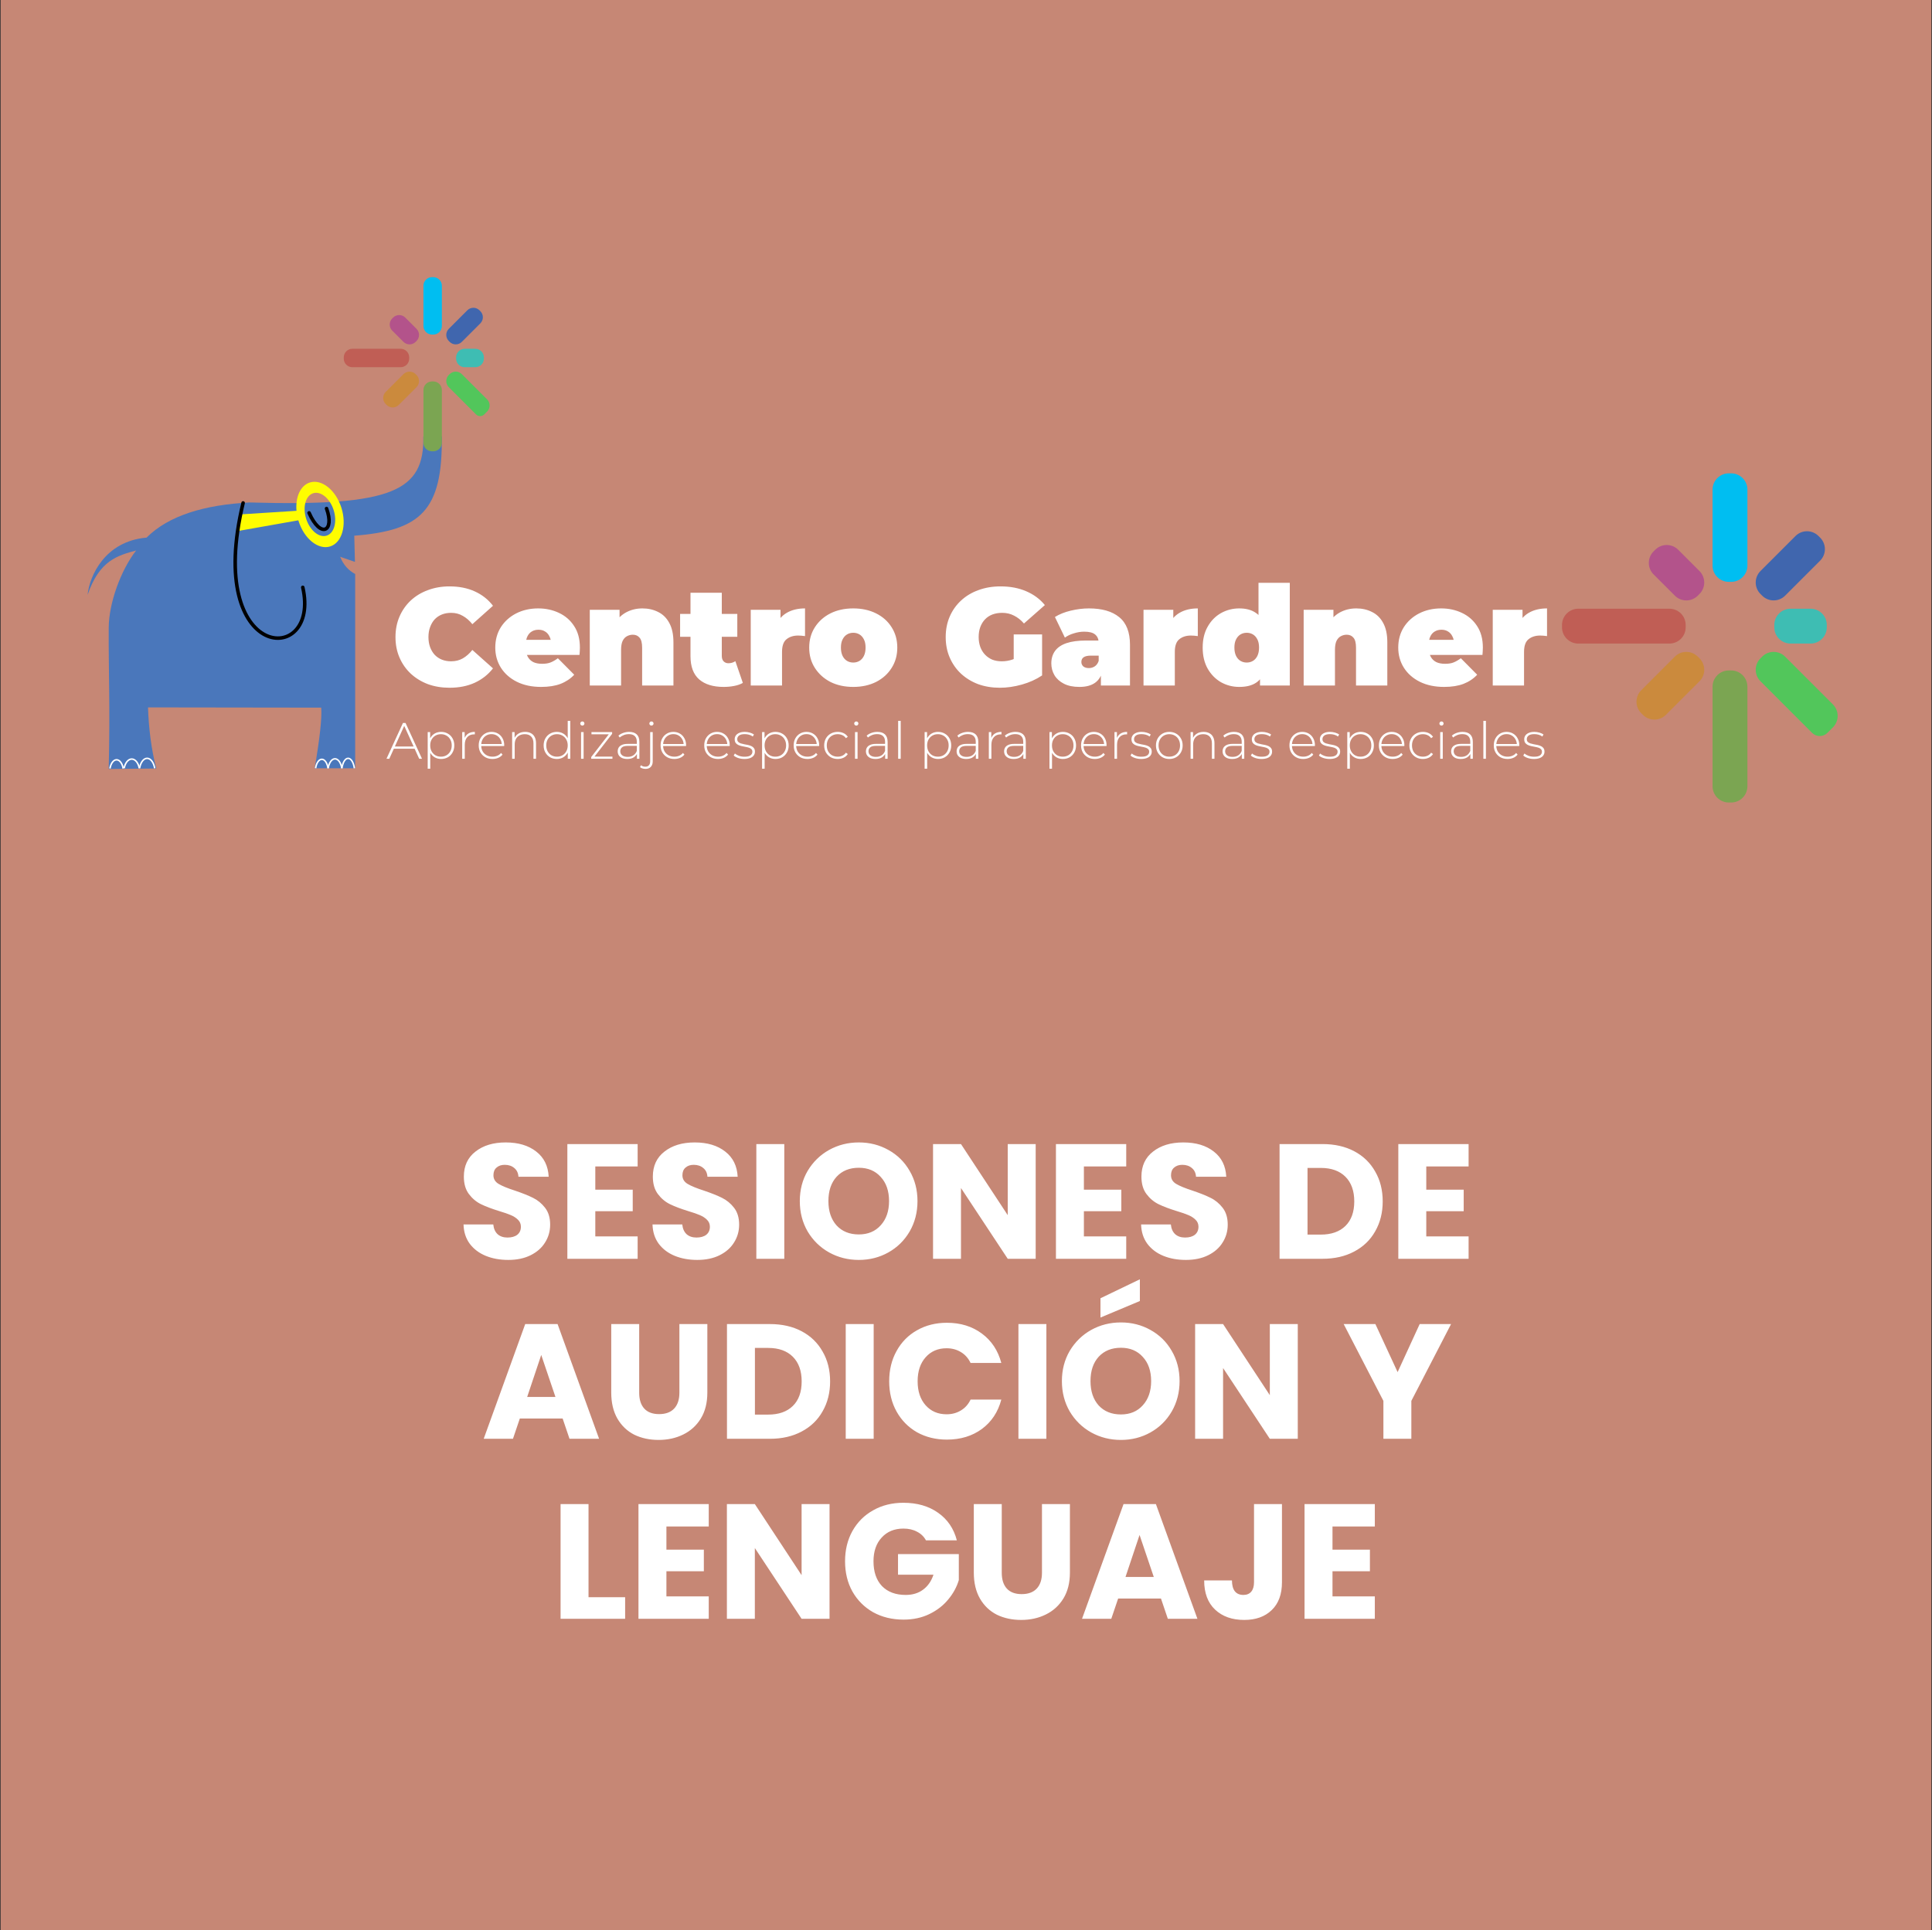 <?xml version="1.0" encoding="UTF-8"?> <svg xmlns="http://www.w3.org/2000/svg" width="1513" height="1512" viewBox="0 0 1513 1512" fill="none"><rect x="0" y="0" width="1513" height="1512" fill="#333333" stroke="none"/><rect width="1512" height="1512" transform="translate(0.5)" fill="#C68775"></rect><path d="M352.015 538.721C345.941 538.721 340.301 537.781 335.094 535.901C329.96 533.948 325.477 531.201 321.645 527.657C317.885 524.114 314.956 519.92 312.859 515.076C310.762 510.231 309.714 504.88 309.714 499.023C309.714 493.166 310.762 487.815 312.859 482.97C314.956 478.125 317.885 473.932 321.645 470.388C325.477 466.845 329.96 464.134 335.094 462.254C340.301 460.301 345.941 459.325 352.015 459.325C359.463 459.325 366.043 460.627 371.755 463.23C377.54 465.833 382.312 469.593 386.073 474.51L369.911 488.936C367.67 486.116 365.175 483.946 362.427 482.428C359.752 480.837 356.715 480.042 353.316 480.042C350.641 480.042 348.219 480.476 346.049 481.343C343.88 482.211 342 483.476 340.409 485.139C338.891 486.803 337.698 488.827 336.83 491.213C335.962 493.527 335.528 496.131 335.528 499.023C335.528 501.915 335.962 504.555 336.83 506.941C337.698 509.255 338.891 511.243 340.409 512.906C342 514.569 343.88 515.835 346.049 516.703C348.219 517.57 350.641 518.004 353.316 518.004C356.715 518.004 359.752 517.245 362.427 515.726C365.175 514.136 367.67 511.93 369.911 509.11L386.073 523.536C382.312 528.381 377.54 532.141 371.755 534.816C366.043 537.419 359.463 538.721 352.015 538.721ZM423.766 538.07C416.535 538.07 410.208 536.732 404.784 534.057C399.433 531.381 395.276 527.73 392.311 523.102C389.346 518.402 387.864 513.123 387.864 507.266C387.864 501.264 389.31 495.95 392.203 491.322C395.167 486.694 399.18 483.079 404.242 480.476C409.376 477.872 415.125 476.571 421.488 476.571C427.345 476.571 432.732 477.728 437.649 480.042C442.638 482.356 446.615 485.79 449.58 490.346C452.617 494.901 454.136 500.541 454.136 507.266C454.136 508.134 454.099 509.11 454.027 510.195C453.955 511.207 453.882 512.147 453.81 513.015H408.147V501.192H440.794L431.575 504.338C431.575 502.024 431.141 500.071 430.273 498.481C429.478 496.817 428.357 495.552 426.911 494.684C425.465 493.744 423.729 493.274 421.705 493.274C419.68 493.274 417.909 493.744 416.39 494.684C414.944 495.552 413.823 496.817 413.028 498.481C412.232 500.071 411.835 502.024 411.835 504.338V508.025C411.835 510.556 412.341 512.726 413.353 514.533C414.365 516.341 415.812 517.715 417.692 518.655C419.572 519.523 421.849 519.956 424.525 519.956C427.273 519.956 429.514 519.595 431.25 518.872C433.057 518.149 434.937 517.064 436.89 515.618L449.689 528.525C446.796 531.634 443.217 534.021 438.951 535.684C434.757 537.275 429.695 538.07 423.766 538.07ZM503.088 476.571C507.643 476.571 511.765 477.511 515.453 479.391C519.14 481.199 522.033 484.055 524.13 487.96C526.299 491.864 527.384 496.926 527.384 503.145V536.985H502.871V507.375C502.871 503.687 502.22 501.084 500.918 499.565C499.617 497.974 497.845 497.179 495.604 497.179C493.94 497.179 492.386 497.577 490.94 498.372C489.566 499.095 488.445 500.324 487.577 502.06C486.782 503.795 486.384 506.145 486.384 509.11V536.985H461.871V477.655H485.191V495.01L480.527 490.02C482.841 485.537 485.95 482.175 489.855 479.933C493.832 477.692 498.243 476.571 503.088 476.571ZM566.664 538.07C558.493 538.07 552.13 536.118 547.574 532.213C543.019 528.236 540.741 522.162 540.741 513.991V464.314H565.254V513.774C565.254 515.582 565.724 516.992 566.664 518.004C567.676 519.016 568.905 519.523 570.351 519.523C572.448 519.523 574.292 518.98 575.883 517.896L581.74 534.925C579.86 536.009 577.582 536.805 574.907 537.311C572.304 537.817 569.556 538.07 566.664 538.07ZM532.606 498.806V480.909H577.402V498.806H532.606ZM587.918 536.985V477.655H611.238V495.552L607.442 490.454C609.25 485.826 612.142 482.356 616.119 480.042C620.096 477.728 624.869 476.571 630.436 476.571V498.264C629.352 498.119 628.376 498.011 627.508 497.938C626.712 497.866 625.881 497.83 625.013 497.83C621.325 497.83 618.288 498.806 615.902 500.758C613.588 502.638 612.431 505.928 612.431 510.629V536.985H587.918ZM668.201 538.07C661.476 538.07 655.51 536.768 650.304 534.165C645.17 531.49 641.121 527.838 638.156 523.21C635.191 518.583 633.709 513.268 633.709 507.266C633.709 501.264 635.191 495.95 638.156 491.322C641.121 486.694 645.17 483.079 650.304 480.476C655.51 477.872 661.476 476.571 668.201 476.571C674.925 476.571 680.891 477.872 686.097 480.476C691.303 483.079 695.353 486.694 698.245 491.322C701.21 495.95 702.692 501.264 702.692 507.266C702.692 513.268 701.21 518.583 698.245 523.21C695.353 527.838 691.303 531.49 686.097 534.165C680.891 536.768 674.925 538.07 668.201 538.07ZM668.201 518.98C670.008 518.98 671.635 518.546 673.081 517.679C674.528 516.811 675.685 515.509 676.552 513.774C677.42 511.966 677.854 509.797 677.854 507.266C677.854 504.663 677.42 502.53 676.552 500.867C675.685 499.131 674.528 497.83 673.081 496.962C671.635 496.094 670.008 495.661 668.201 495.661C666.393 495.661 664.766 496.094 663.32 496.962C661.873 497.83 660.717 499.131 659.849 500.867C658.981 502.53 658.547 504.663 658.547 507.266C658.547 509.797 658.981 511.966 659.849 513.774C660.717 515.509 661.873 516.811 663.32 517.679C664.766 518.546 666.393 518.98 668.201 518.98ZM783.014 538.721C776.868 538.721 771.191 537.781 765.985 535.901C760.851 533.948 756.368 531.201 752.536 527.657C748.776 524.114 745.847 519.92 743.75 515.076C741.653 510.231 740.605 504.88 740.605 499.023C740.605 493.166 741.653 487.815 743.75 482.97C745.847 478.125 748.812 473.932 752.644 470.388C756.477 466.845 760.996 464.134 766.202 462.254C771.481 460.301 777.265 459.325 783.556 459.325C791.077 459.325 797.765 460.59 803.622 463.121C809.552 465.652 814.433 469.268 818.265 473.968L801.887 488.393C799.501 485.646 796.897 483.585 794.077 482.211C791.33 480.765 788.257 480.042 784.858 480.042C782.038 480.042 779.471 480.476 777.157 481.343C774.915 482.211 772.999 483.476 771.408 485.139C769.818 486.803 768.588 488.791 767.721 491.105C766.853 493.419 766.419 496.058 766.419 499.023C766.419 501.843 766.853 504.446 767.721 506.832C768.588 509.146 769.818 511.135 771.408 512.798C772.999 514.461 774.879 515.763 777.049 516.703C779.29 517.57 781.785 518.004 784.533 518.004C787.425 518.004 790.245 517.534 792.993 516.594C795.741 515.582 798.669 513.882 801.778 511.496L816.096 529.067C811.468 532.177 806.189 534.563 800.26 536.226C794.331 537.889 788.582 538.721 783.014 538.721ZM793.86 525.814V496.962H816.096V529.067L793.86 525.814ZM862.145 536.985V526.464L860.409 523.644V503.687C860.409 500.794 859.505 498.589 857.698 497.071C855.962 495.552 853.106 494.793 849.129 494.793C846.453 494.793 843.742 495.227 840.994 496.094C838.246 496.89 835.896 498.011 833.944 499.457L826.135 483.296C829.605 481.126 833.763 479.463 838.608 478.306C843.453 477.149 848.189 476.571 852.817 476.571C863.012 476.571 870.894 478.849 876.462 483.404C882.102 487.96 884.922 495.19 884.922 505.097V536.985H862.145ZM845.333 538.07C840.488 538.07 836.439 537.238 833.185 535.575C829.931 533.912 827.472 531.707 825.809 528.959C824.146 526.139 823.314 523.03 823.314 519.631C823.314 515.799 824.291 512.545 826.243 509.869C828.195 507.194 831.16 505.169 835.137 503.795C839.186 502.421 844.284 501.735 850.43 501.735H862.795V513.557H854.335C851.732 513.557 849.816 513.991 848.587 514.859C847.43 515.654 846.851 516.883 846.851 518.546C846.851 519.92 847.357 521.077 848.37 522.017C849.454 522.885 850.9 523.319 852.708 523.319C854.371 523.319 855.89 522.885 857.264 522.017C858.71 521.077 859.758 519.631 860.409 517.679L863.555 524.946C862.615 529.357 860.626 532.647 857.589 534.816C854.552 536.985 850.467 538.07 845.333 538.07ZM895.516 536.985V477.655H918.836V495.552L915.04 490.454C916.847 485.826 919.74 482.356 923.717 480.042C927.694 477.728 932.466 476.571 938.034 476.571V498.264C936.949 498.119 935.973 498.011 935.105 497.938C934.31 497.866 933.478 497.83 932.611 497.83C928.923 497.83 925.886 498.806 923.5 500.758C921.186 502.638 920.029 505.928 920.029 510.629V536.985H895.516ZM970.483 538.07C965.349 538.07 960.577 536.841 956.166 534.382C951.828 531.851 948.357 528.308 945.754 523.753C943.15 519.125 941.849 513.629 941.849 507.266C941.849 500.903 943.15 495.444 945.754 490.888C948.357 486.26 951.828 482.717 956.166 480.259C960.577 477.8 965.349 476.571 970.483 476.571C975.69 476.571 979.956 477.692 983.282 479.933C986.608 482.102 989.067 485.465 990.658 490.02C992.248 494.504 993.044 500.252 993.044 507.266C993.044 514.352 992.285 520.173 990.766 524.729C989.32 529.284 986.934 532.647 983.608 534.816C980.354 536.985 975.979 538.07 970.483 538.07ZM976.34 518.98C978.148 518.98 979.775 518.546 981.221 517.679C982.667 516.811 983.824 515.509 984.692 513.774C985.56 511.966 985.994 509.797 985.994 507.266C985.994 504.663 985.56 502.53 984.692 500.867C983.824 499.131 982.667 497.83 981.221 496.962C979.775 496.094 978.148 495.661 976.34 495.661C974.533 495.661 972.906 496.094 971.46 496.962C970.013 497.83 968.856 499.131 967.989 500.867C967.121 502.53 966.687 504.663 966.687 507.266C966.687 509.797 967.121 511.966 967.989 513.774C968.856 515.509 970.013 516.811 971.46 517.679C972.906 518.546 974.533 518.98 976.34 518.98ZM986.753 536.985V528.959L986.645 507.266L985.56 485.573V456.505H1010.07V536.985H986.753ZM1062.14 476.571C1066.7 476.571 1070.82 477.511 1074.51 479.391C1078.2 481.199 1081.09 484.055 1083.19 487.96C1085.36 491.864 1086.44 496.926 1086.44 503.145V536.985H1061.93V507.375C1061.93 503.687 1061.28 501.084 1059.97 499.565C1058.67 497.974 1056.9 497.179 1054.66 497.179C1053 497.179 1051.44 497.577 1050 498.372C1048.62 499.095 1047.5 500.324 1046.63 502.06C1045.84 503.795 1045.44 506.145 1045.44 509.11V536.985H1020.93V477.655H1044.25V495.01L1039.58 490.02C1041.9 485.537 1045.01 482.175 1048.91 479.933C1052.89 477.692 1057.3 476.571 1062.14 476.571ZM1130.9 538.07C1123.67 538.07 1117.34 536.732 1111.92 534.057C1106.57 531.381 1102.41 527.73 1099.45 523.102C1096.48 518.402 1095 513.123 1095 507.266C1095 501.264 1096.45 495.95 1099.34 491.322C1102.3 486.694 1106.32 483.079 1111.38 480.476C1116.51 477.872 1122.26 476.571 1128.62 476.571C1134.48 476.571 1139.87 477.728 1144.78 480.042C1149.77 482.356 1153.75 485.79 1156.72 490.346C1159.75 494.901 1161.27 500.541 1161.27 507.266C1161.27 508.134 1161.23 509.11 1161.16 510.195C1161.09 511.207 1161.02 512.147 1160.95 513.015H1115.28V501.192H1147.93L1138.71 504.338C1138.71 502.024 1138.28 500.071 1137.41 498.481C1136.61 496.817 1135.49 495.552 1134.05 494.684C1132.6 493.744 1130.86 493.274 1128.84 493.274C1126.82 493.274 1125.04 493.744 1123.53 494.684C1122.08 495.552 1120.96 496.817 1120.16 498.481C1119.37 500.071 1118.97 502.024 1118.97 504.338V508.025C1118.97 510.556 1119.48 512.726 1120.49 514.533C1121.5 516.341 1122.95 517.715 1124.83 518.655C1126.71 519.523 1128.98 519.956 1131.66 519.956C1134.41 519.956 1136.65 519.595 1138.39 518.872C1140.19 518.149 1142.07 517.064 1144.03 515.618L1156.82 528.525C1153.93 531.634 1150.35 534.021 1146.09 535.684C1141.89 537.275 1136.83 538.07 1130.9 538.07ZM1169.01 536.985V477.655H1192.33V495.552L1188.53 490.454C1190.34 485.826 1193.23 482.356 1197.21 480.042C1201.18 477.728 1205.96 476.571 1211.52 476.571V498.264C1210.44 498.119 1209.46 498.011 1208.6 497.938C1207.8 497.866 1206.97 497.83 1206.1 497.83C1202.41 497.83 1199.38 498.806 1196.99 500.758C1194.68 502.638 1193.52 505.928 1193.52 510.629V536.985H1169.01Z" fill="white"></path><path fill-rule="evenodd" clip-rule="evenodd" d="M345.965 341.721L331.528 341.911C332.229 384.293 308.367 396.865 195.509 393.583C160.047 395.45 132.14 403.782 114.771 421.128C82.138 423.887 70.058 451.195 68.609 465.961C77.792 438.909 92.214 435.129 106.603 431.197C94.435 446.924 85.261 472.551 85.146 491.617C84.935 525.982 86.32 552.411 85.136 602.36L122.37 601.98C118.478 586.775 116.485 570.749 115.911 554.107L251.55 554.297C252.213 562.531 250.361 578.823 246.421 601.79H278.146V449.624C273.058 446.907 268.991 442.629 266.368 436.136L277.956 440.125L277.439 419.62C329.35 415.577 346.777 400.108 345.965 341.721Z" fill="#4A77BB"></path><path fill-rule="evenodd" clip-rule="evenodd" d="M233.634 407.573C233.708 407.823 233.785 408.071 233.865 408.32C238.269 422.139 249.344 430.967 258.582 428.023C267.82 425.079 271.745 411.471 267.341 397.652C262.937 383.833 251.861 375.005 242.623 377.949C235.236 380.303 231.246 389.477 232.197 400.126L188.673 402.892L187.153 415.809L233.634 407.573ZM245.241 386.367C251.174 384.476 258.363 390.38 261.283 399.542C264.203 408.704 261.755 417.677 255.822 419.568C249.888 421.459 242.7 415.557 239.78 406.395C236.86 397.233 239.307 388.258 245.241 386.367Z" fill="#FFFD00"></path><path d="M255.73 398.332C262.276 416.33 251.104 422.154 242.052 401.751" stroke="black" stroke-width="2.77" stroke-miterlimit="1.5" stroke-linecap="round" stroke-linejoin="round"></path><path d="M277.537 601.814C276.91 597.298 274.953 594.001 272.639 594.001C270.334 594.001 268.384 597.272 267.749 601.761" stroke="white" stroke-width="1.167" stroke-miterlimit="1.5" stroke-linejoin="round"></path><path d="M267.703 601.814C267.015 597.518 264.869 594.381 262.33 594.381C259.801 594.381 257.661 597.494 256.965 601.764" stroke="white" stroke-width="1.184" stroke-miterlimit="1.5" stroke-linejoin="round"></path><path d="M256.926 601.815C256.299 597.738 254.342 594.762 252.028 594.762C249.723 594.762 247.772 597.715 247.137 601.767" stroke="white" stroke-width="1.18" stroke-miterlimit="1.5" stroke-linejoin="round"></path><path d="M121.166 601.814C120.405 597.298 118.031 594.001 115.222 594.001C112.425 594.001 110.058 597.272 109.288 601.761" stroke="white" stroke-width="1.186" stroke-miterlimit="1.5" stroke-linejoin="round"></path><path d="M109.104 601.814C108.343 597.628 105.968 594.571 103.16 594.571C100.363 594.571 97.996 597.604 97.225 601.765" stroke="white" stroke-width="1.187" stroke-miterlimit="1.5" stroke-linejoin="round"></path><path d="M96.469 602.004C95.805 598.037 93.734 595.141 91.286 595.141C88.846 595.141 86.782 598.014 86.11 601.957" stroke="white" stroke-width="1.185" stroke-miterlimit="1.5" stroke-linejoin="round"></path><path d="M190.38 393.962C160.103 519.278 251.401 522.494 237.113 460.072" stroke="black" stroke-width="2.77" stroke-miterlimit="1.5" stroke-linecap="round" stroke-linejoin="round"></path><path fill-rule="evenodd" clip-rule="evenodd" d="M338.332 217.1C336.548 217.1 334.835 217.809 333.573 219.071C332.31 220.333 331.601 222.046 331.601 223.83C331.601 232.323 331.601 246.839 331.601 255.332C331.601 257.117 332.31 258.83 333.573 260.091C334.835 261.353 336.548 262.063 338.332 262.063H339.308C341.092 262.063 342.806 261.353 344.067 260.091C345.33 258.83 346.039 257.117 346.039 255.332V223.83C346.039 222.046 345.33 220.333 344.067 219.071C342.806 217.809 341.092 217.1 339.308 217.1C339.003 217.1 338.638 217.1 338.332 217.1Z" fill="#00BEF1"></path><path fill-rule="evenodd" clip-rule="evenodd" d="M375.49 243.062C374.228 241.801 372.516 241.09 370.731 241.091C368.945 241.09 367.233 241.8 365.97 243.063L351.457 257.576C350.194 258.839 349.485 260.55 349.485 262.336C349.485 264.121 350.195 265.834 351.457 267.095C351.686 267.325 351.917 267.556 352.147 267.785C353.409 269.047 355.121 269.757 356.906 269.757C358.692 269.757 360.403 269.048 361.666 267.785C365.872 263.579 371.974 257.478 376.179 253.272C377.442 252.009 378.152 250.297 378.151 248.511C378.152 246.727 377.442 245.014 376.18 243.752C375.95 243.523 375.719 243.292 375.49 243.062Z" fill="#4066AE"></path><path fill-rule="evenodd" clip-rule="evenodd" d="M378.934 279.934C378.934 278.151 378.224 276.437 376.962 275.176C375.699 273.912 373.987 273.204 372.203 273.204H363.911C362.126 273.204 360.414 273.912 359.151 275.176C357.889 276.437 357.18 278.151 357.18 279.934C357.18 280.259 357.18 280.586 357.18 280.911C357.18 282.695 357.889 284.408 359.151 285.67C360.414 286.933 362.126 287.642 363.911 287.642C366.547 287.642 369.566 287.642 372.203 287.642C373.987 287.642 375.699 286.933 376.962 285.67C378.224 284.408 378.934 282.695 378.934 280.911C378.934 280.586 378.934 280.259 378.934 279.934Z" fill="#3EBDB3"></path><path fill-rule="evenodd" clip-rule="evenodd" d="M381.465 322.379C382.727 321.118 383.437 319.405 383.436 317.62C383.437 315.835 382.727 314.123 381.465 312.86L361.666 293.062C360.404 291.799 358.692 291.09 356.907 291.091C355.122 291.09 353.409 291.8 352.147 293.061C351.918 293.291 351.687 293.522 351.457 293.752C350.196 295.013 349.486 296.727 349.486 298.511C349.485 300.297 350.195 302.008 351.457 303.271C357.48 309.293 367.684 319.497 372.837 324.65C374.593 326.406 377.44 326.405 379.195 324.65C379.195 324.65 380.208 323.637 381.465 322.379Z" fill="#52C65B"></path><path fill-rule="evenodd" clip-rule="evenodd" d="M339.307 353.516C341.091 353.516 342.804 352.807 344.065 351.545C345.329 350.283 346.037 348.57 346.037 346.785C346.037 336.263 346.037 316.039 346.037 305.517C346.037 303.731 345.329 302.019 344.065 300.757C342.804 299.494 341.091 298.785 339.307 298.785C338.982 298.785 338.655 298.785 338.33 298.785C336.546 298.785 334.833 299.494 333.571 300.757C332.308 302.019 331.6 303.731 331.6 305.517C331.6 316.039 331.6 336.263 331.6 346.785C331.6 348.57 332.308 350.283 333.571 351.545C334.833 352.807 336.546 353.516 338.33 353.516C338.655 353.516 338.982 353.516 339.307 353.516Z" fill="#7BA552"></path><path fill-rule="evenodd" clip-rule="evenodd" d="M302.745 317.189C304.006 318.451 305.719 319.161 307.504 319.16C309.289 319.161 311.001 318.451 312.263 317.189C316.321 313.132 322.125 307.328 326.182 303.27C327.444 302.008 328.154 300.296 328.153 298.511C328.154 296.726 327.444 295.013 326.182 293.752L325.492 293.061C324.231 291.8 322.518 291.09 320.733 291.091C318.947 291.089 317.235 291.799 315.973 293.061L302.054 306.98C300.792 308.242 300.082 309.954 300.084 311.74C300.083 313.525 300.793 315.238 302.054 316.499C302.284 316.729 302.515 316.96 302.745 317.189Z" fill="#CB8A3D"></path><path fill-rule="evenodd" clip-rule="evenodd" d="M269.219 280.912C269.219 282.696 269.928 284.409 271.19 285.67C272.454 286.934 274.165 287.642 275.95 287.642C285.767 287.642 303.911 287.642 313.728 287.642C315.513 287.642 317.225 286.934 318.488 285.67C319.75 284.409 320.459 282.696 320.459 280.912C320.459 280.587 320.459 280.26 320.459 279.935C320.459 278.151 319.75 276.438 318.488 275.176C317.225 273.913 315.513 273.205 313.728 273.205C303.911 273.205 285.767 273.205 275.95 273.205C274.165 273.205 272.454 273.913 271.19 275.176C269.928 276.438 269.219 278.151 269.219 279.935C269.219 280.26 269.219 280.587 269.219 280.912Z" fill="#C05E55"></path><path fill-rule="evenodd" clip-rule="evenodd" d="M307.16 249.453C305.898 250.715 305.188 252.428 305.189 254.212C305.188 255.998 305.898 257.71 307.16 258.972C309.873 261.685 313.261 265.073 315.974 267.786C317.236 269.048 318.948 269.758 320.734 269.757C322.519 269.758 324.232 269.048 325.493 267.786C325.723 267.557 325.954 267.326 326.183 267.096C327.445 265.835 328.155 264.122 328.154 262.337C328.155 260.551 327.445 258.839 326.183 257.577C323.47 254.864 320.082 251.476 317.369 248.763C316.107 247.501 314.395 246.791 312.609 246.792C310.824 246.791 309.111 247.501 307.85 248.763C307.62 248.992 307.389 249.223 307.16 249.453Z" fill="#B3538B"></path><path fill-rule="evenodd" clip-rule="evenodd" d="M1353.87 370.786C1350.5 370.786 1347.26 372.127 1344.88 374.511C1342.49 376.896 1341.15 380.133 1341.15 383.507C1341.15 399.557 1341.15 426.994 1341.15 443.045C1341.15 446.418 1342.49 449.655 1344.88 452.04C1347.26 454.425 1350.5 455.766 1353.87 455.766H1355.72C1359.09 455.766 1362.33 454.425 1364.71 452.04C1367.1 449.655 1368.44 446.418 1368.44 443.045V383.507C1368.44 380.133 1367.1 376.896 1364.71 374.511C1362.33 372.127 1359.09 370.786 1355.72 370.786C1355.14 370.786 1354.45 370.786 1353.87 370.786Z" fill="#00BEF1"></path><path fill-rule="evenodd" clip-rule="evenodd" d="M1424.1 419.854C1421.72 417.47 1418.48 416.127 1415.11 416.129C1411.73 416.128 1408.5 417.469 1406.11 419.856L1378.68 447.285C1376.29 449.672 1374.95 452.907 1374.95 456.283C1374.95 459.656 1376.3 462.893 1378.68 465.277C1379.11 465.711 1379.55 466.147 1379.99 466.582C1382.37 468.966 1385.61 470.308 1388.98 470.307C1392.35 470.308 1395.59 468.967 1397.98 466.58C1405.93 458.631 1417.46 447.1 1425.41 439.151C1427.79 436.764 1429.13 433.529 1429.13 430.153C1429.13 426.78 1427.79 423.543 1425.41 421.159C1424.97 420.725 1424.54 420.288 1424.1 419.854Z" fill="#4066AE"></path><path fill-rule="evenodd" clip-rule="evenodd" d="M1430.61 489.543C1430.61 486.172 1429.27 482.933 1426.89 480.549C1424.5 478.162 1421.26 476.823 1417.89 476.823H1402.22C1398.85 476.823 1395.61 478.162 1393.22 480.549C1390.84 482.933 1389.5 486.172 1389.5 489.543C1389.5 490.157 1389.5 490.775 1389.5 491.389C1389.5 494.76 1390.84 497.999 1393.22 500.383C1395.61 502.771 1398.85 504.11 1402.22 504.11C1407.2 504.11 1412.91 504.11 1417.89 504.11C1421.26 504.11 1424.5 502.771 1426.89 500.383C1429.27 497.999 1430.61 494.76 1430.61 491.389C1430.61 490.775 1430.61 490.157 1430.61 489.543Z" fill="#3EBDB3"></path><path fill-rule="evenodd" clip-rule="evenodd" d="M1435.4 569.764C1437.78 567.381 1439.12 564.142 1439.12 560.77C1439.12 557.395 1437.78 554.16 1435.39 551.774L1397.98 514.355C1395.59 511.968 1392.35 510.627 1388.98 510.629C1385.61 510.628 1382.37 511.97 1379.99 514.354C1379.55 514.788 1379.11 515.225 1378.68 515.659C1376.3 518.043 1374.95 521.281 1374.96 524.653C1374.95 528.028 1376.29 531.263 1378.68 533.65C1390.06 545.031 1409.35 564.318 1419.09 574.056C1422.41 577.375 1427.79 577.373 1431.11 574.055C1431.11 574.055 1433.02 572.141 1435.4 569.764Z" fill="#52C65B"></path><path fill-rule="evenodd" clip-rule="evenodd" d="M1355.72 628.613C1359.09 628.613 1362.33 627.272 1364.71 624.887C1367.1 622.501 1368.44 619.264 1368.44 615.89C1368.44 596.004 1368.44 557.78 1368.44 537.894C1368.44 534.52 1367.1 531.283 1364.71 528.898C1362.33 526.512 1359.09 525.172 1355.72 525.172C1355.1 525.172 1354.49 525.172 1353.87 525.172C1350.5 525.172 1347.26 526.512 1344.88 528.898C1342.49 531.283 1341.15 534.52 1341.15 537.894C1341.15 557.78 1341.15 596.004 1341.15 615.89C1341.15 619.264 1342.49 622.501 1344.88 624.887C1347.26 627.272 1350.5 628.613 1353.87 628.613C1354.49 628.613 1355.1 628.613 1355.72 628.613Z" fill="#7BA552"></path><path fill-rule="evenodd" clip-rule="evenodd" d="M1286.61 559.956C1289 562.34 1292.23 563.683 1295.61 563.681C1298.98 563.683 1302.22 562.341 1304.6 559.956C1312.27 552.287 1323.24 541.318 1330.91 533.649C1333.29 531.264 1334.64 528.028 1334.63 524.654C1334.64 521.281 1333.29 518.043 1330.91 515.659L1329.6 514.354C1327.22 511.97 1323.98 510.628 1320.61 510.629C1317.24 510.627 1314 511.969 1311.61 514.354L1285.31 540.661C1282.92 543.046 1281.58 546.282 1281.58 549.656C1281.58 553.03 1282.92 556.267 1285.31 558.651C1285.74 559.085 1286.18 559.522 1286.61 559.956Z" fill="#CB8A3D"></path><path fill-rule="evenodd" clip-rule="evenodd" d="M1223.25 491.389C1223.25 494.761 1224.59 497.999 1226.98 500.383C1229.36 502.771 1232.6 504.11 1235.97 504.11C1254.53 504.11 1288.82 504.11 1307.37 504.11C1310.75 504.11 1313.98 502.771 1316.37 500.383C1318.75 497.999 1320.09 494.761 1320.09 491.389C1320.09 490.775 1320.09 490.158 1320.09 489.544C1320.09 486.172 1318.75 482.934 1316.37 480.55C1313.98 478.162 1310.75 476.823 1307.37 476.823C1288.82 476.823 1254.53 476.823 1235.97 476.823C1232.6 476.823 1229.36 478.162 1226.98 480.55C1224.59 482.934 1223.25 486.172 1223.25 489.544C1223.25 490.158 1223.25 490.775 1223.25 491.389Z" fill="#C05E55"></path><path fill-rule="evenodd" clip-rule="evenodd" d="M1294.95 431.934C1292.57 434.318 1291.23 437.555 1291.23 440.929C1291.23 444.304 1292.57 447.539 1294.95 449.925C1300.08 455.052 1306.49 461.456 1311.61 466.583C1314 468.968 1317.23 470.31 1320.61 470.308C1323.98 470.31 1327.22 468.968 1329.6 466.584C1330.04 466.149 1330.47 465.713 1330.91 465.279C1333.29 462.895 1334.64 459.657 1334.63 456.284C1334.63 452.909 1333.29 449.673 1330.91 447.288C1325.78 442.161 1319.38 435.757 1314.25 430.63C1311.86 428.244 1308.63 426.903 1305.25 426.904C1301.88 426.902 1298.64 428.245 1296.26 430.629C1295.82 431.063 1295.39 431.5 1294.95 431.934Z" fill="#B3538B"></path><path d="M302.661 594.354L315.556 566.322H317.598L330.493 594.354H328.29L316.116 567.604H316.997L304.864 594.354H302.661ZM307.387 586.465L308.067 584.743H324.846L325.527 586.465H307.387ZM345.433 594.514C343.591 594.514 341.922 594.087 340.427 593.233C338.959 592.378 337.784 591.164 336.903 589.589C336.049 587.987 335.622 586.091 335.622 583.902C335.622 581.713 336.049 579.831 336.903 578.256C337.784 576.654 338.959 575.426 340.427 574.572C341.922 573.717 343.591 573.29 345.433 573.29C347.408 573.29 349.17 573.744 350.719 574.652C352.294 575.533 353.522 576.774 354.403 578.376C355.311 579.978 355.764 581.82 355.764 583.902C355.764 585.985 355.311 587.827 354.403 589.428C353.522 591.03 352.294 592.285 350.719 593.193C349.17 594.074 347.408 594.514 345.433 594.514ZM334.941 602.123V573.45H336.863V580.298L336.543 583.942L336.943 587.586V602.123H334.941ZM345.313 592.712C346.914 592.712 348.356 592.352 349.637 591.631C350.919 590.883 351.92 589.842 352.641 588.507C353.388 587.173 353.762 585.637 353.762 583.902C353.762 582.14 353.388 580.605 352.641 579.297C351.92 577.962 350.919 576.934 349.637 576.213C348.356 575.466 346.914 575.092 345.313 575.092C343.711 575.092 342.269 575.466 340.988 576.213C339.733 576.934 338.732 577.962 337.984 579.297C337.263 580.605 336.903 582.14 336.903 583.902C336.903 585.637 337.263 587.173 337.984 588.507C338.732 589.842 339.733 590.883 340.988 591.631C342.269 592.352 343.711 592.712 345.313 592.712ZM361.964 594.354V573.45H363.886V579.177L363.686 578.536C364.273 576.854 365.261 575.559 366.649 574.652C368.037 573.744 369.772 573.29 371.855 573.29V575.252C371.775 575.252 371.695 575.252 371.615 575.252C371.534 575.226 371.454 575.212 371.374 575.212C369.052 575.212 367.236 575.947 365.928 577.415C364.62 578.856 363.966 580.872 363.966 583.462V594.354H361.964ZM385.666 594.514C383.557 594.514 381.688 594.06 380.059 593.153C378.458 592.245 377.189 590.99 376.255 589.388C375.347 587.787 374.894 585.958 374.894 583.902C374.894 581.82 375.321 579.991 376.175 578.416C377.056 576.814 378.257 575.559 379.779 574.652C381.301 573.744 383.009 573.29 384.905 573.29C386.8 573.29 388.496 573.731 389.991 574.612C391.512 575.493 392.7 576.734 393.555 578.336C394.436 579.911 394.876 581.74 394.876 583.822C394.876 583.902 394.863 583.996 394.836 584.102C394.836 584.182 394.836 584.276 394.836 584.383H376.375V582.821H393.755L392.954 583.582C392.981 581.953 392.634 580.498 391.913 579.217C391.219 577.909 390.271 576.894 389.07 576.173C387.868 575.426 386.48 575.052 384.905 575.052C383.356 575.052 381.968 575.426 380.74 576.173C379.539 576.894 378.591 577.909 377.897 579.217C377.203 580.498 376.856 581.967 376.856 583.622V583.982C376.856 585.691 377.23 587.213 377.977 588.547C378.751 589.856 379.806 590.883 381.141 591.631C382.475 592.352 383.997 592.712 385.706 592.712C387.041 592.712 388.282 592.472 389.43 591.991C390.605 591.511 391.592 590.777 392.393 589.789L393.555 591.11C392.647 592.232 391.499 593.086 390.111 593.673C388.749 594.234 387.268 594.514 385.666 594.514ZM411.282 573.29C412.991 573.29 414.472 573.624 415.727 574.291C417.008 574.932 417.996 575.92 418.69 577.255C419.411 578.563 419.772 580.191 419.772 582.14V594.354H417.769V582.3C417.769 579.951 417.169 578.162 415.967 576.934C414.793 575.706 413.137 575.092 411.002 575.092C409.373 575.092 407.958 575.426 406.757 576.093C405.555 576.761 404.634 577.695 403.994 578.897C403.38 580.098 403.073 581.539 403.073 583.221V594.354H401.07V573.45H402.993V579.257L402.712 578.616C403.353 576.961 404.407 575.666 405.876 574.732C407.344 573.771 409.146 573.29 411.282 573.29ZM436.064 594.514C434.115 594.514 432.353 594.074 430.778 593.193C429.23 592.285 428.002 591.03 427.094 589.428C426.186 587.827 425.732 585.985 425.732 583.902C425.732 581.793 426.186 579.951 427.094 578.376C428.002 576.774 429.23 575.533 430.778 574.652C432.353 573.744 434.115 573.29 436.064 573.29C437.906 573.29 439.561 573.717 441.03 574.572C442.525 575.426 443.699 576.641 444.554 578.216C445.435 579.791 445.875 581.686 445.875 583.902C445.875 586.065 445.448 587.947 444.594 589.549C443.739 591.15 442.565 592.378 441.07 593.233C439.601 594.087 437.933 594.514 436.064 594.514ZM436.184 592.712C437.786 592.712 439.214 592.352 440.469 591.631C441.75 590.883 442.752 589.842 443.472 588.507C444.22 587.173 444.594 585.637 444.594 583.902C444.594 582.14 444.22 580.605 443.472 579.297C442.752 577.962 441.75 576.934 440.469 576.213C439.214 575.466 437.786 575.092 436.184 575.092C434.582 575.092 433.141 575.466 431.859 576.213C430.605 576.934 429.603 577.962 428.856 579.297C428.135 580.605 427.775 582.14 427.775 583.902C427.775 585.637 428.135 587.173 428.856 588.507C429.603 589.842 430.605 590.883 431.859 591.631C433.141 592.352 434.582 592.712 436.184 592.712ZM444.634 594.354V587.506L444.994 583.862L444.594 580.218V564.64H446.596V594.354H444.634ZM455.038 594.354V573.45H457.04V594.354H455.038ZM456.039 568.365C455.585 568.365 455.198 568.204 454.878 567.884C454.557 567.564 454.397 567.19 454.397 566.763C454.397 566.309 454.557 565.922 454.878 565.601C455.198 565.281 455.585 565.121 456.039 565.121C456.519 565.121 456.906 565.281 457.2 565.601C457.521 565.895 457.681 566.269 457.681 566.723C457.681 567.177 457.521 567.564 457.2 567.884C456.906 568.204 456.519 568.365 456.039 568.365ZM462.996 594.354V592.992L477.293 574.492L477.813 575.172H463.197V573.45H479.375V574.812L465.039 593.313L464.438 592.632H479.615V594.354H462.996ZM498.794 594.354V589.589L498.714 588.868V581.019C498.714 579.07 498.18 577.588 497.112 576.574C496.071 575.559 494.536 575.052 492.507 575.052C491.065 575.052 489.717 575.306 488.462 575.813C487.234 576.294 486.18 576.921 485.299 577.695L484.298 576.254C485.339 575.319 486.594 574.598 488.062 574.091C489.53 573.557 491.065 573.29 492.667 573.29C495.257 573.29 497.246 573.944 498.634 575.252C500.022 576.561 500.716 578.509 500.716 581.099V594.354H498.794ZM491.266 594.514C489.717 594.514 488.369 594.274 487.221 593.793C486.1 593.286 485.232 592.579 484.618 591.671C484.031 590.763 483.737 589.722 483.737 588.547C483.737 587.48 483.977 586.518 484.458 585.664C484.965 584.783 485.793 584.076 486.941 583.542C488.089 582.981 489.624 582.701 491.546 582.701H499.235V584.263H491.586C489.424 584.263 487.902 584.663 487.021 585.464C486.166 586.265 485.739 587.266 485.739 588.467C485.739 589.802 486.247 590.87 487.261 591.671C488.276 592.472 489.704 592.872 491.546 592.872C493.308 592.872 494.79 592.472 495.991 591.671C497.219 590.87 498.127 589.709 498.714 588.187L499.275 589.549C498.714 591.07 497.753 592.285 496.391 593.193C495.057 594.074 493.348 594.514 491.266 594.514ZM505.522 602.283C504.694 602.283 503.894 602.163 503.119 601.923C502.345 601.709 501.704 601.362 501.197 600.881L501.998 599.4C502.879 600.174 504.014 600.561 505.402 600.561C506.603 600.561 507.524 600.201 508.165 599.48C508.832 598.759 509.166 597.718 509.166 596.356V573.45H511.168V596.436C511.168 598.198 510.675 599.613 509.687 600.681C508.726 601.749 507.337 602.283 505.522 602.283ZM510.167 568.365C509.713 568.365 509.326 568.204 509.006 567.884C508.686 567.564 508.525 567.19 508.525 566.763C508.525 566.309 508.686 565.922 509.006 565.601C509.326 565.281 509.713 565.121 510.167 565.121C510.648 565.121 511.035 565.281 511.329 565.601C511.649 565.895 511.809 566.269 511.809 566.723C511.809 567.177 511.649 567.564 511.329 567.884C511.035 568.204 510.648 568.365 510.167 568.365ZM528.093 594.514C525.984 594.514 524.115 594.06 522.486 593.153C520.884 592.245 519.616 590.99 518.682 589.388C517.774 587.787 517.32 585.958 517.32 583.902C517.32 581.82 517.748 579.991 518.602 578.416C519.483 576.814 520.684 575.559 522.206 574.652C523.728 573.744 525.436 573.29 527.332 573.29C529.227 573.29 530.922 573.731 532.417 574.612C533.939 575.493 535.127 576.734 535.981 578.336C536.862 579.911 537.303 581.74 537.303 583.822C537.303 583.902 537.29 583.996 537.263 584.102C537.263 584.182 537.263 584.276 537.263 584.383H518.802V582.821H536.182L535.381 583.582C535.408 581.953 535.06 580.498 534.34 579.217C533.646 577.909 532.698 576.894 531.496 576.173C530.295 575.426 528.907 575.052 527.332 575.052C525.783 575.052 524.395 575.426 523.167 576.173C521.966 576.894 521.018 577.909 520.324 579.217C519.63 580.498 519.283 581.967 519.283 583.622V583.982C519.283 585.691 519.656 587.213 520.404 588.547C521.178 589.856 522.233 590.883 523.567 591.631C524.902 592.352 526.424 592.712 528.133 592.712C529.467 592.712 530.709 592.472 531.857 591.991C533.031 591.511 534.019 590.777 534.82 589.789L535.981 591.11C535.074 592.232 533.926 593.086 532.538 593.673C531.176 594.234 529.694 594.514 528.093 594.514ZM562.272 594.514C560.163 594.514 558.294 594.06 556.666 593.153C555.064 592.245 553.796 590.99 552.861 589.388C551.954 587.787 551.5 585.958 551.5 583.902C551.5 581.82 551.927 579.991 552.781 578.416C553.662 576.814 554.864 575.559 556.385 574.652C557.907 573.744 559.616 573.29 561.511 573.29C563.407 573.29 565.102 573.731 566.597 574.612C568.119 575.493 569.307 576.734 570.161 578.336C571.042 579.911 571.482 581.74 571.482 583.822C571.482 583.902 571.469 583.996 571.442 584.102C571.442 584.182 571.442 584.276 571.442 584.383H552.981V582.821H570.361L569.56 583.582C569.587 581.953 569.24 580.498 568.519 579.217C567.825 577.909 566.877 576.894 565.676 576.173C564.474 575.426 563.086 575.052 561.511 575.052C559.963 575.052 558.574 575.426 557.346 576.173C556.145 576.894 555.197 577.909 554.503 579.217C553.809 580.498 553.462 581.967 553.462 583.622V583.982C553.462 585.691 553.836 587.213 554.583 588.547C555.357 589.856 556.412 590.883 557.747 591.631C559.082 592.352 560.603 592.712 562.312 592.712C563.647 592.712 564.888 592.472 566.036 591.991C567.211 591.511 568.199 590.777 569 589.789L570.161 591.11C569.253 592.232 568.105 593.086 566.717 593.673C565.355 594.234 563.874 594.514 562.272 594.514ZM582.962 594.514C581.227 594.514 579.599 594.261 578.077 593.753C576.582 593.246 575.421 592.605 574.593 591.831L575.514 590.229C576.315 590.923 577.383 591.524 578.718 592.031C580.053 592.512 581.494 592.752 583.043 592.752C585.232 592.752 586.807 592.392 587.768 591.671C588.729 590.95 589.21 590.002 589.21 588.828C589.21 587.973 588.956 587.306 588.449 586.825C587.968 586.318 587.314 585.931 586.486 585.664C585.659 585.397 584.751 585.184 583.763 585.023C582.776 584.837 581.788 584.636 580.8 584.423C579.812 584.209 578.905 583.902 578.077 583.502C577.249 583.101 576.582 582.554 576.075 581.86C575.594 581.139 575.354 580.191 575.354 579.017C575.354 577.949 575.648 576.988 576.235 576.133C576.822 575.279 577.703 574.598 578.878 574.091C580.053 573.557 581.521 573.29 583.283 573.29C584.591 573.29 585.899 573.477 587.207 573.851C588.542 574.225 589.623 574.718 590.451 575.332L589.53 576.934C588.649 576.267 587.661 575.786 586.567 575.493C585.472 575.199 584.364 575.052 583.243 575.052C581.214 575.052 579.719 575.426 578.758 576.173C577.823 576.921 577.356 577.855 577.356 578.977C577.356 579.858 577.596 580.565 578.077 581.099C578.584 581.606 579.252 582.007 580.079 582.3C580.907 582.567 581.815 582.794 582.802 582.981C583.79 583.141 584.778 583.328 585.766 583.542C586.753 583.755 587.661 584.062 588.489 584.463C589.316 584.837 589.97 585.371 590.451 586.065C590.958 586.732 591.212 587.64 591.212 588.788C591.212 589.936 590.891 590.937 590.251 591.791C589.637 592.645 588.716 593.313 587.488 593.793C586.26 594.274 584.751 594.514 582.962 594.514ZM607.292 594.514C605.449 594.514 603.781 594.087 602.286 593.233C600.818 592.378 599.643 591.164 598.762 589.589C597.908 587.987 597.48 586.091 597.48 583.902C597.48 581.713 597.908 579.831 598.762 578.256C599.643 576.654 600.818 575.426 602.286 574.572C603.781 573.717 605.449 573.29 607.292 573.29C609.267 573.29 611.029 573.744 612.578 574.652C614.153 575.533 615.381 576.774 616.262 578.376C617.169 579.978 617.623 581.82 617.623 583.902C617.623 585.985 617.169 587.827 616.262 589.428C615.381 591.03 614.153 592.285 612.578 593.193C611.029 594.074 609.267 594.514 607.292 594.514ZM596.8 602.123V573.45H598.722V580.298L598.402 583.942L598.802 587.586V602.123H596.8ZM607.171 592.712C608.773 592.712 610.215 592.352 611.496 591.631C612.778 590.883 613.779 589.842 614.5 588.507C615.247 587.173 615.621 585.637 615.621 583.902C615.621 582.14 615.247 580.605 614.5 579.297C613.779 577.962 612.778 576.934 611.496 576.213C610.215 575.466 608.773 575.092 607.171 575.092C605.57 575.092 604.128 575.466 602.847 576.213C601.592 576.934 600.591 577.962 599.843 579.297C599.122 580.605 598.762 582.14 598.762 583.902C598.762 585.637 599.122 587.173 599.843 588.507C600.591 589.842 601.592 590.883 602.847 591.631C604.128 592.352 605.57 592.712 607.171 592.712ZM632.312 594.514C630.203 594.514 628.334 594.06 626.706 593.153C625.104 592.245 623.836 590.99 622.901 589.388C621.994 587.787 621.54 585.958 621.54 583.902C621.54 581.82 621.967 579.991 622.821 578.416C623.702 576.814 624.904 575.559 626.425 574.652C627.947 573.744 629.656 573.29 631.551 573.29C633.447 573.29 635.142 573.731 636.637 574.612C638.159 575.493 639.347 576.734 640.201 578.336C641.082 579.911 641.523 581.74 641.523 583.822C641.523 583.902 641.509 583.996 641.482 584.102C641.482 584.182 641.482 584.276 641.482 584.383H623.022V582.821H640.401L639.6 583.582C639.627 581.953 639.28 580.498 638.559 579.217C637.865 577.909 636.917 576.894 635.716 576.173C634.515 575.426 633.126 575.052 631.551 575.052C630.003 575.052 628.615 575.426 627.387 576.173C626.185 576.894 625.237 577.909 624.543 579.217C623.849 580.498 623.502 581.967 623.502 583.622V583.982C623.502 585.691 623.876 587.213 624.623 588.547C625.398 589.856 626.452 590.883 627.787 591.631C629.122 592.352 630.644 592.712 632.352 592.712C633.687 592.712 634.928 592.472 636.076 591.991C637.251 591.511 638.239 590.777 639.04 589.789L640.201 591.11C639.293 592.232 638.145 593.086 636.757 593.673C635.396 594.234 633.914 594.514 632.312 594.514ZM656.006 594.514C653.977 594.514 652.162 594.06 650.56 593.153C648.985 592.245 647.73 590.99 646.796 589.388C645.888 587.787 645.434 585.958 645.434 583.902C645.434 581.82 645.888 579.978 646.796 578.376C647.73 576.774 648.985 575.533 650.56 574.652C652.162 573.744 653.977 573.29 656.006 573.29C657.688 573.29 659.21 573.611 660.571 574.251C661.96 574.892 663.081 575.853 663.935 577.135L662.453 578.216C661.706 577.148 660.772 576.36 659.65 575.853C658.529 575.346 657.314 575.092 656.006 575.092C654.378 575.092 652.909 575.466 651.601 576.213C650.32 576.934 649.305 577.962 648.558 579.297C647.837 580.605 647.476 582.14 647.476 583.902C647.476 585.664 647.837 587.213 648.558 588.547C649.305 589.856 650.32 590.883 651.601 591.631C652.909 592.352 654.378 592.712 656.006 592.712C657.314 592.712 658.529 592.459 659.65 591.951C660.772 591.444 661.706 590.656 662.453 589.589L663.935 590.67C663.081 591.951 661.96 592.912 660.571 593.553C659.21 594.194 657.688 594.514 656.006 594.514ZM669.577 594.354V573.45H671.58V594.354H669.577ZM670.579 568.365C670.125 568.365 669.738 568.204 669.417 567.884C669.097 567.564 668.937 567.19 668.937 566.763C668.937 566.309 669.097 565.922 669.417 565.601C669.738 565.281 670.125 565.121 670.579 565.121C671.059 565.121 671.446 565.281 671.74 565.601C672.06 565.895 672.22 566.269 672.22 566.723C672.22 567.177 672.06 567.564 671.74 567.884C671.446 568.204 671.059 568.365 670.579 568.365ZM693.194 594.354V589.589L693.114 588.868V581.019C693.114 579.07 692.58 577.588 691.512 576.574C690.471 575.559 688.936 575.052 686.907 575.052C685.465 575.052 684.117 575.306 682.862 575.813C681.634 576.294 680.58 576.921 679.699 577.695L678.697 576.254C679.739 575.319 680.993 574.598 682.462 574.091C683.93 573.557 685.465 573.29 687.067 573.29C689.656 573.29 691.645 573.944 693.034 575.252C694.422 576.561 695.116 578.509 695.116 581.099V594.354H693.194ZM685.665 594.514C684.117 594.514 682.769 594.274 681.621 593.793C680.499 593.286 679.632 592.579 679.018 591.671C678.43 590.763 678.137 589.722 678.137 588.547C678.137 587.48 678.377 586.518 678.858 585.664C679.365 584.783 680.192 584.076 681.34 583.542C682.488 582.981 684.023 582.701 685.946 582.701H693.634V584.263H685.986C683.823 584.263 682.301 584.663 681.42 585.464C680.566 586.265 680.139 587.266 680.139 588.467C680.139 589.802 680.646 590.87 681.661 591.671C682.675 592.472 684.104 592.872 685.946 592.872C687.708 592.872 689.189 592.472 690.391 591.671C691.619 590.87 692.526 589.709 693.114 588.187L693.674 589.549C693.114 591.07 692.153 592.285 690.791 593.193C689.456 594.074 687.748 594.514 685.665 594.514ZM703.366 594.354V564.64H705.368V594.354H703.366ZM734.584 594.514C732.742 594.514 731.073 594.087 729.578 593.233C728.11 592.378 726.935 591.164 726.054 589.589C725.2 587.987 724.773 586.091 724.773 583.902C724.773 581.713 725.2 579.831 726.054 578.256C726.935 576.654 728.11 575.426 729.578 574.572C731.073 573.717 732.742 573.29 734.584 573.29C736.56 573.29 738.322 573.744 739.87 574.652C741.445 575.533 742.673 576.774 743.554 578.376C744.462 579.978 744.916 581.82 744.916 583.902C744.916 585.985 744.462 587.827 743.554 589.428C742.673 591.03 741.445 592.285 739.87 593.193C738.322 594.074 736.56 594.514 734.584 594.514ZM724.092 602.123V573.45H726.014V580.298L725.694 583.942L726.095 587.586V602.123H724.092ZM734.464 592.712C736.066 592.712 737.507 592.352 738.789 591.631C740.07 590.883 741.071 589.842 741.792 588.507C742.54 587.173 742.914 585.637 742.914 583.902C742.914 582.14 742.54 580.605 741.792 579.297C741.071 577.962 740.07 576.934 738.789 576.213C737.507 575.466 736.066 575.092 734.464 575.092C732.862 575.092 731.421 575.466 730.139 576.213C728.884 576.934 727.883 577.962 727.136 579.297C726.415 580.605 726.054 582.14 726.054 583.902C726.054 585.637 726.415 587.173 727.136 588.507C727.883 589.842 728.884 590.883 730.139 591.631C731.421 592.352 732.862 592.712 734.464 592.712ZM764.212 594.354V589.589L764.132 588.868V581.019C764.132 579.07 763.598 577.588 762.53 576.574C761.489 575.559 759.954 575.052 757.925 575.052C756.483 575.052 755.135 575.306 753.88 575.813C752.652 576.294 751.597 576.921 750.716 577.695L749.715 576.254C750.756 575.319 752.011 574.598 753.48 574.091C754.948 573.557 756.483 573.29 758.085 573.29C760.674 573.29 762.663 573.944 764.052 575.252C765.44 576.561 766.134 578.509 766.134 581.099V594.354H764.212ZM756.683 594.514C755.135 594.514 753.787 594.274 752.639 593.793C751.517 593.286 750.65 592.579 750.036 591.671C749.448 590.763 749.155 589.722 749.155 588.547C749.155 587.48 749.395 586.518 749.875 585.664C750.383 584.783 751.21 584.076 752.358 583.542C753.506 582.981 755.041 582.701 756.964 582.701H764.652V584.263H757.004C754.841 584.263 753.319 584.663 752.438 585.464C751.584 586.265 751.157 587.266 751.157 588.467C751.157 589.802 751.664 590.87 752.679 591.671C753.693 592.472 755.121 592.872 756.964 592.872C758.726 592.872 760.207 592.472 761.409 591.671C762.637 590.87 763.544 589.709 764.132 588.187L764.692 589.549C764.132 591.07 763.171 592.285 761.809 593.193C760.474 594.074 758.766 594.514 756.683 594.514ZM774.384 594.354V573.45H776.306V579.177L776.105 578.536C776.693 576.854 777.681 575.559 779.069 574.652C780.457 573.744 782.192 573.29 784.275 573.29V575.252C784.195 575.252 784.115 575.252 784.034 575.252C783.954 575.226 783.874 575.212 783.794 575.212C781.472 575.212 779.656 575.947 778.348 577.415C777.04 578.856 776.386 580.872 776.386 583.462V594.354H774.384ZM801.402 594.354V589.589L801.322 588.868V581.019C801.322 579.07 800.788 577.588 799.72 576.574C798.679 575.559 797.144 575.052 795.115 575.052C793.673 575.052 792.325 575.306 791.071 575.813C789.842 576.294 788.788 576.921 787.907 577.695L786.906 576.254C787.947 575.319 789.202 574.598 790.67 574.091C792.138 573.557 793.673 573.29 795.275 573.29C797.865 573.29 799.854 573.944 801.242 575.252C802.63 576.561 803.324 578.509 803.324 581.099V594.354H801.402ZM793.874 594.514C792.325 594.514 790.977 594.274 789.829 593.793C788.708 593.286 787.84 592.579 787.226 591.671C786.639 590.763 786.345 589.722 786.345 588.547C786.345 587.48 786.585 586.518 787.066 585.664C787.573 584.783 788.401 584.076 789.549 583.542C790.697 582.981 792.232 582.701 794.154 582.701H801.843V584.263H794.194C792.032 584.263 790.51 584.663 789.629 585.464C788.775 586.265 788.347 587.266 788.347 588.467C788.347 589.802 788.855 590.87 789.869 591.671C790.884 592.472 792.312 592.872 794.154 592.872C795.916 592.872 797.398 592.472 798.599 591.671C799.827 590.87 800.735 589.709 801.322 588.187L801.883 589.549C801.322 591.07 800.361 592.285 799 593.193C797.665 594.074 795.956 594.514 793.874 594.514ZM832.351 594.514C830.509 594.514 828.84 594.087 827.345 593.233C825.877 592.378 824.702 591.164 823.821 589.589C822.967 587.987 822.54 586.091 822.54 583.902C822.54 581.713 822.967 579.831 823.821 578.256C824.702 576.654 825.877 575.426 827.345 574.572C828.84 573.717 830.509 573.29 832.351 573.29C834.327 573.29 836.089 573.744 837.637 574.652C839.212 575.533 840.44 576.774 841.321 578.376C842.229 579.978 842.683 581.82 842.683 583.902C842.683 585.985 842.229 587.827 841.321 589.428C840.44 591.03 839.212 592.285 837.637 593.193C836.089 594.074 834.327 594.514 832.351 594.514ZM821.859 602.123V573.45H823.781V580.298L823.461 583.942L823.861 587.586V602.123H821.859ZM832.231 592.712C833.833 592.712 835.274 592.352 836.556 591.631C837.837 590.883 838.838 589.842 839.559 588.507C840.307 587.173 840.68 585.637 840.68 583.902C840.68 582.14 840.307 580.605 839.559 579.297C838.838 577.962 837.837 576.934 836.556 576.213C835.274 575.466 833.833 575.092 832.231 575.092C830.629 575.092 829.187 575.466 827.906 576.213C826.651 576.934 825.65 577.962 824.903 579.297C824.182 580.605 823.821 582.14 823.821 583.902C823.821 585.637 824.182 587.173 824.903 588.507C825.65 589.842 826.651 590.883 827.906 591.631C829.187 592.352 830.629 592.712 832.231 592.712ZM857.371 594.514C855.262 594.514 853.394 594.06 851.765 593.153C850.163 592.245 848.895 590.99 847.961 589.388C847.053 587.787 846.599 585.958 846.599 583.902C846.599 581.82 847.026 579.991 847.881 578.416C848.762 576.814 849.963 575.559 851.485 574.652C853.007 573.744 854.715 573.29 856.611 573.29C858.506 573.29 860.201 573.731 861.696 574.612C863.218 575.493 864.406 576.734 865.26 578.336C866.141 579.911 866.582 581.74 866.582 583.822C866.582 583.902 866.569 583.996 866.542 584.102C866.542 584.182 866.542 584.276 866.542 584.383H848.081V582.821H865.461L864.66 583.582C864.686 581.953 864.339 580.498 863.619 579.217C862.924 577.909 861.977 576.894 860.775 576.173C859.574 575.426 858.186 575.052 856.611 575.052C855.062 575.052 853.674 575.426 852.446 576.173C851.245 576.894 850.297 577.909 849.603 579.217C848.909 580.498 848.562 581.967 848.562 583.622V583.982C848.562 585.691 848.935 587.213 849.683 588.547C850.457 589.856 851.512 590.883 852.846 591.631C854.181 592.352 855.703 592.712 857.412 592.712C858.746 592.712 859.988 592.472 861.136 591.991C862.31 591.511 863.298 590.777 864.099 589.789L865.26 591.11C864.353 592.232 863.205 593.086 861.817 593.673C860.455 594.234 858.973 594.514 857.371 594.514ZM872.776 594.354V573.45H874.698V579.177L874.498 578.536C875.085 576.854 876.073 575.559 877.461 574.652C878.85 573.744 880.585 573.29 882.667 573.29V575.252C882.587 575.252 882.507 575.252 882.427 575.252C882.347 575.226 882.267 575.212 882.187 575.212C879.864 575.212 878.049 575.947 876.741 577.415C875.433 578.856 874.778 580.872 874.778 583.462V594.354H872.776ZM893.705 594.514C891.97 594.514 890.341 594.261 888.819 593.753C887.324 593.246 886.163 592.605 885.335 591.831L886.256 590.229C887.057 590.923 888.125 591.524 889.46 592.031C890.795 592.512 892.237 592.752 893.785 592.752C895.974 592.752 897.549 592.392 898.51 591.671C899.471 590.95 899.952 590.002 899.952 588.828C899.952 587.973 899.698 587.306 899.191 586.825C898.711 586.318 898.056 585.931 897.229 585.664C896.401 585.397 895.494 585.184 894.506 585.023C893.518 584.837 892.53 584.636 891.542 584.423C890.555 584.209 889.647 583.902 888.819 583.502C887.992 583.101 887.324 582.554 886.817 581.86C886.337 581.139 886.096 580.191 886.096 579.017C886.096 577.949 886.39 576.988 886.977 576.133C887.565 575.279 888.446 574.598 889.62 574.091C890.795 573.557 892.263 573.29 894.025 573.29C895.333 573.29 896.642 573.477 897.95 573.851C899.285 574.225 900.366 574.718 901.193 575.332L900.272 576.934C899.391 576.267 898.404 575.786 897.309 575.493C896.214 575.199 895.106 575.052 893.985 575.052C891.956 575.052 890.461 575.426 889.5 576.173C888.566 576.921 888.099 577.855 888.099 578.977C888.099 579.858 888.339 580.565 888.819 581.099C889.327 581.606 889.994 582.007 890.822 582.3C891.649 582.567 892.557 582.794 893.545 582.981C894.532 583.141 895.52 583.328 896.508 583.542C897.496 583.755 898.404 584.062 899.231 584.463C900.059 584.837 900.713 585.371 901.193 586.065C901.701 586.732 901.954 587.64 901.954 588.788C901.954 589.936 901.634 590.937 900.993 591.791C900.379 592.645 899.458 593.313 898.23 593.793C897.002 594.274 895.494 594.514 893.705 594.514ZM915.711 594.514C913.709 594.514 911.92 594.06 910.345 593.153C908.797 592.245 907.555 590.99 906.621 589.388C905.713 587.787 905.259 585.958 905.259 583.902C905.259 581.82 905.713 579.991 906.621 578.416C907.555 576.814 908.797 575.559 910.345 574.652C911.92 573.744 913.709 573.29 915.711 573.29C917.714 573.29 919.502 573.744 921.077 574.652C922.652 575.559 923.894 576.814 924.802 578.416C925.709 579.991 926.163 581.82 926.163 583.902C926.163 585.958 925.709 587.787 924.802 589.388C923.894 590.99 922.652 592.245 921.077 593.153C919.502 594.06 917.714 594.514 915.711 594.514ZM915.711 592.712C917.313 592.712 918.755 592.352 920.036 591.631C921.318 590.883 922.319 589.842 923.04 588.507C923.76 587.173 924.121 585.637 924.121 583.902C924.121 582.14 923.76 580.605 923.04 579.297C922.319 577.962 921.318 576.934 920.036 576.213C918.755 575.466 917.313 575.092 915.711 575.092C914.109 575.092 912.668 575.466 911.386 576.213C910.132 576.934 909.131 577.962 908.383 579.297C907.662 580.605 907.302 582.14 907.302 583.902C907.302 585.637 907.662 587.173 908.383 588.507C909.131 589.842 910.132 590.883 911.386 591.631C912.668 592.352 914.109 592.712 915.711 592.712ZM942.586 573.29C944.295 573.29 945.777 573.624 947.031 574.291C948.313 574.932 949.301 575.92 949.995 577.255C950.716 578.563 951.076 580.191 951.076 582.14V594.354H949.074V582.3C949.074 579.951 948.473 578.162 947.272 576.934C946.097 575.706 944.442 575.092 942.306 575.092C940.678 575.092 939.263 575.426 938.061 576.093C936.86 576.761 935.939 577.695 935.298 578.897C934.684 580.098 934.377 581.539 934.377 583.221V594.354H932.375V573.45H934.297V579.257L934.017 578.616C934.657 576.961 935.712 575.666 937.18 574.732C938.649 573.771 940.451 573.29 942.586 573.29ZM972.494 594.354V589.589L972.414 588.868V581.019C972.414 579.07 971.88 577.588 970.812 576.574C969.771 575.559 968.236 575.052 966.207 575.052C964.766 575.052 963.417 575.306 962.163 575.813C960.935 576.294 959.88 576.921 958.999 577.695L957.998 576.254C959.039 575.319 960.294 574.598 961.762 574.091C963.23 573.557 964.766 573.29 966.367 573.29C968.957 573.29 970.946 573.944 972.334 575.252C973.722 576.561 974.416 578.509 974.416 581.099V594.354H972.494ZM964.966 594.514C963.417 594.514 962.069 594.274 960.921 593.793C959.8 593.286 958.932 592.579 958.318 591.671C957.731 590.763 957.437 589.722 957.437 588.547C957.437 587.48 957.678 586.518 958.158 585.664C958.665 584.783 959.493 584.076 960.641 583.542C961.789 582.981 963.324 582.701 965.246 582.701H972.935V584.263H965.286C963.124 584.263 961.602 584.663 960.721 585.464C959.867 586.265 959.44 587.266 959.44 588.467C959.44 589.802 959.947 590.87 960.961 591.671C961.976 592.472 963.404 592.872 965.246 592.872C967.008 592.872 968.49 592.472 969.691 591.671C970.919 590.87 971.827 589.709 972.414 588.187L972.975 589.549C972.414 591.07 971.453 592.285 970.092 593.193C968.757 594.074 967.048 594.514 964.966 594.514ZM987.952 594.514C986.217 594.514 984.588 594.261 983.067 593.753C981.572 593.246 980.41 592.605 979.583 591.831L980.504 590.229C981.305 590.923 982.372 591.524 983.707 592.031C985.042 592.512 986.484 592.752 988.032 592.752C990.221 592.752 991.796 592.392 992.758 591.671C993.719 590.95 994.199 590.002 994.199 588.828C994.199 587.973 993.946 587.306 993.438 586.825C992.958 586.318 992.304 585.931 991.476 585.664C990.648 585.397 989.741 585.184 988.753 585.023C987.765 584.837 986.777 584.636 985.79 584.423C984.802 584.209 983.894 583.902 983.067 583.502C982.239 583.101 981.572 582.554 981.064 581.86C980.584 581.139 980.344 580.191 980.344 579.017C980.344 577.949 980.637 576.988 981.224 576.133C981.812 575.279 982.693 574.598 983.867 574.091C985.042 573.557 986.51 573.29 988.272 573.29C989.581 573.29 990.889 573.477 992.197 573.851C993.532 574.225 994.613 574.718 995.441 575.332L994.52 576.934C993.639 576.267 992.651 575.786 991.556 575.493C990.462 575.199 989.354 575.052 988.232 575.052C986.203 575.052 984.708 575.426 983.747 576.173C982.813 576.921 982.346 577.855 982.346 578.977C982.346 579.858 982.586 580.565 983.067 581.099C983.574 581.606 984.241 582.007 985.069 582.3C985.896 582.567 986.804 582.794 987.792 582.981C988.78 583.141 989.768 583.328 990.755 583.542C991.743 583.755 992.651 584.062 993.478 584.463C994.306 584.837 994.96 585.371 995.441 586.065C995.948 586.732 996.201 587.64 996.201 588.788C996.201 589.936 995.881 590.937 995.24 591.791C994.626 592.645 993.705 593.313 992.477 593.793C991.249 594.274 989.741 594.514 987.952 594.514ZM1020.56 594.514C1018.46 594.514 1016.59 594.06 1014.96 593.153C1013.36 592.245 1012.09 590.99 1011.15 589.388C1010.25 587.787 1009.79 585.958 1009.79 583.902C1009.79 581.82 1010.22 579.991 1011.07 578.416C1011.95 576.814 1013.16 575.559 1014.68 574.652C1016.2 573.744 1017.91 573.29 1019.8 573.29C1021.7 573.29 1023.39 573.731 1024.89 574.612C1026.41 575.493 1027.6 576.734 1028.45 578.336C1029.33 579.911 1029.77 581.74 1029.77 583.822C1029.77 583.902 1029.76 583.996 1029.73 584.102C1029.73 584.182 1029.73 584.276 1029.73 584.383H1011.27V582.821H1028.65L1027.85 583.582C1027.88 581.953 1027.53 580.498 1026.81 579.217C1026.12 577.909 1025.17 576.894 1023.97 576.173C1022.77 575.426 1021.38 575.052 1019.8 575.052C1018.25 575.052 1016.87 575.426 1015.64 576.173C1014.44 576.894 1013.49 577.909 1012.8 579.217C1012.1 580.498 1011.75 581.967 1011.75 583.622V583.982C1011.75 585.691 1012.13 587.213 1012.88 588.547C1013.65 589.856 1014.7 590.883 1016.04 591.631C1017.37 592.352 1018.9 592.712 1020.6 592.712C1021.94 592.712 1023.18 592.472 1024.33 591.991C1025.5 591.511 1026.49 590.777 1027.29 589.789L1028.45 591.11C1027.55 592.232 1026.4 593.086 1025.01 593.673C1023.65 594.234 1022.17 594.514 1020.56 594.514ZM1041.25 594.514C1039.52 594.514 1037.89 594.261 1036.37 593.753C1034.87 593.246 1033.71 592.605 1032.89 591.831L1033.81 590.229C1034.61 590.923 1035.68 591.524 1037.01 592.031C1038.34 592.512 1039.79 592.752 1041.33 592.752C1043.52 592.752 1045.1 592.392 1046.06 591.671C1047.02 590.95 1047.5 590.002 1047.5 588.828C1047.5 587.973 1047.25 587.306 1046.74 586.825C1046.26 586.318 1045.61 585.931 1044.78 585.664C1043.95 585.397 1043.04 585.184 1042.06 585.023C1041.07 584.837 1040.08 584.636 1039.09 584.423C1038.1 584.209 1037.2 583.902 1036.37 583.502C1035.54 583.101 1034.87 582.554 1034.37 581.86C1033.89 581.139 1033.65 580.191 1033.65 579.017C1033.65 577.949 1033.94 576.988 1034.53 576.133C1035.11 575.279 1036 574.598 1037.17 574.091C1038.34 573.557 1039.81 573.29 1041.58 573.29C1042.88 573.29 1044.19 573.477 1045.5 573.851C1046.83 574.225 1047.92 574.718 1048.74 575.332L1047.82 576.934C1046.94 576.267 1045.95 575.786 1044.86 575.493C1043.76 575.199 1042.66 575.052 1041.53 575.052C1039.51 575.052 1038.01 575.426 1037.05 576.173C1036.12 576.921 1035.65 577.855 1035.65 578.977C1035.65 579.858 1035.89 580.565 1036.37 581.099C1036.88 581.606 1037.54 582.007 1038.37 582.3C1039.2 582.567 1040.11 582.794 1041.09 582.981C1042.08 583.141 1043.07 583.328 1044.06 583.542C1045.05 583.755 1045.95 584.062 1046.78 584.463C1047.61 584.837 1048.26 585.371 1048.74 586.065C1049.25 586.732 1049.5 587.64 1049.5 588.788C1049.5 589.936 1049.18 590.937 1048.54 591.791C1047.93 592.645 1047.01 593.313 1045.78 593.793C1044.55 594.274 1043.04 594.514 1041.25 594.514ZM1065.58 594.514C1063.74 594.514 1062.07 594.087 1060.58 593.233C1059.11 592.378 1057.94 591.164 1057.05 589.589C1056.2 587.987 1055.77 586.091 1055.77 583.902C1055.77 581.713 1056.2 579.831 1057.05 578.256C1057.94 576.654 1059.11 575.426 1060.58 574.572C1062.07 573.717 1063.74 573.29 1065.58 573.29C1067.56 573.29 1069.32 573.744 1070.87 574.652C1072.44 575.533 1073.67 576.774 1074.55 578.376C1075.46 579.978 1075.92 581.82 1075.92 583.902C1075.92 585.985 1075.46 587.827 1074.55 589.428C1073.67 591.03 1072.44 592.285 1070.87 593.193C1069.32 594.074 1067.56 594.514 1065.58 594.514ZM1055.09 602.123V573.45H1057.01V580.298L1056.69 583.942L1057.09 587.586V602.123H1055.09ZM1065.46 592.712C1067.07 592.712 1068.51 592.352 1069.79 591.631C1071.07 590.883 1072.07 589.842 1072.79 588.507C1073.54 587.173 1073.91 585.637 1073.91 583.902C1073.91 582.14 1073.54 580.605 1072.79 579.297C1072.07 577.962 1071.07 576.934 1069.79 576.213C1068.51 575.466 1067.07 575.092 1065.46 575.092C1063.86 575.092 1062.42 575.466 1061.14 576.213C1059.88 576.934 1058.88 577.962 1058.14 579.297C1057.41 580.605 1057.05 582.14 1057.05 583.902C1057.05 585.637 1057.41 587.173 1058.14 588.507C1058.88 589.842 1059.88 590.883 1061.14 591.631C1062.42 592.352 1063.86 592.712 1065.46 592.712ZM1090.6 594.514C1088.5 594.514 1086.63 594.06 1085 593.153C1083.4 592.245 1082.13 590.99 1081.19 589.388C1080.29 587.787 1079.83 585.958 1079.83 583.902C1079.83 581.82 1080.26 579.991 1081.11 578.416C1081.99 576.814 1083.2 575.559 1084.72 574.652C1086.24 573.744 1087.95 573.29 1089.84 573.29C1091.74 573.29 1093.43 573.731 1094.93 574.612C1096.45 575.493 1097.64 576.734 1098.49 578.336C1099.37 579.911 1099.81 581.74 1099.81 583.822C1099.81 583.902 1099.8 583.996 1099.77 584.102C1099.77 584.182 1099.77 584.276 1099.77 584.383H1081.31V582.821H1098.69L1097.89 583.582C1097.92 581.953 1097.57 580.498 1096.85 579.217C1096.16 577.909 1095.21 576.894 1094.01 576.173C1092.81 575.426 1091.42 575.052 1089.84 575.052C1088.3 575.052 1086.91 575.426 1085.68 576.173C1084.48 576.894 1083.53 577.909 1082.84 579.217C1082.14 580.498 1081.79 581.967 1081.79 583.622V583.982C1081.79 585.691 1082.17 587.213 1082.92 588.547C1083.69 589.856 1084.74 590.883 1086.08 591.631C1087.41 592.352 1088.94 592.712 1090.64 592.712C1091.98 592.712 1093.22 592.472 1094.37 591.991C1095.54 591.511 1096.53 590.777 1097.33 589.789L1098.49 591.11C1097.59 592.232 1096.44 593.086 1095.05 593.673C1093.69 594.234 1092.21 594.514 1090.6 594.514ZM1114.3 594.514C1112.27 594.514 1110.45 594.06 1108.85 593.153C1107.28 592.245 1106.02 590.99 1105.09 589.388C1104.18 587.787 1103.73 585.958 1103.73 583.902C1103.73 581.82 1104.18 579.978 1105.09 578.376C1106.02 576.774 1107.28 575.533 1108.85 574.652C1110.45 573.744 1112.27 573.29 1114.3 573.29C1115.98 573.29 1117.5 573.611 1118.86 574.251C1120.25 574.892 1121.37 575.853 1122.23 577.135L1120.75 578.216C1120 577.148 1119.06 576.36 1117.94 575.853C1116.82 575.346 1115.61 575.092 1114.3 575.092C1112.67 575.092 1111.2 575.466 1109.89 576.213C1108.61 576.934 1107.6 577.962 1106.85 579.297C1106.13 580.605 1105.77 582.14 1105.77 583.902C1105.77 585.664 1106.13 587.213 1106.85 588.547C1107.6 589.856 1108.61 590.883 1109.89 591.631C1111.2 592.352 1112.67 592.712 1114.3 592.712C1115.61 592.712 1116.82 592.459 1117.94 591.951C1119.06 591.444 1120 590.656 1120.75 589.589L1122.23 590.67C1121.37 591.951 1120.25 592.912 1118.86 593.553C1117.5 594.194 1115.98 594.514 1114.3 594.514ZM1127.87 594.354V573.45H1129.87V594.354H1127.87ZM1128.87 568.365C1128.42 568.365 1128.03 568.204 1127.71 567.884C1127.39 567.564 1127.23 567.19 1127.23 566.763C1127.23 566.309 1127.39 565.922 1127.71 565.601C1128.03 565.281 1128.42 565.121 1128.87 565.121C1129.35 565.121 1129.74 565.281 1130.03 565.601C1130.35 565.895 1130.51 566.269 1130.51 566.723C1130.51 567.177 1130.35 567.564 1130.03 567.884C1129.74 568.204 1129.35 568.365 1128.87 568.365ZM1151.49 594.354V589.589L1151.41 588.868V581.019C1151.41 579.07 1150.87 577.588 1149.8 576.574C1148.76 575.559 1147.23 575.052 1145.2 575.052C1143.76 575.052 1142.41 575.306 1141.15 575.813C1139.93 576.294 1138.87 576.921 1137.99 577.695L1136.99 576.254C1138.03 575.319 1139.29 574.598 1140.75 574.091C1142.22 573.557 1143.76 573.29 1145.36 573.29C1147.95 573.29 1149.94 573.944 1151.33 575.252C1152.71 576.561 1153.41 578.509 1153.41 581.099V594.354H1151.49ZM1143.96 594.514C1142.41 594.514 1141.06 594.274 1139.91 593.793C1138.79 593.286 1137.92 592.579 1137.31 591.671C1136.72 590.763 1136.43 589.722 1136.43 588.547C1136.43 587.48 1136.67 586.518 1137.15 585.664C1137.66 584.783 1138.48 584.076 1139.63 583.542C1140.78 582.981 1142.32 582.701 1144.24 582.701H1151.93V584.263H1144.28C1142.12 584.263 1140.59 584.663 1139.71 585.464C1138.86 586.265 1138.43 587.266 1138.43 588.467C1138.43 589.802 1138.94 590.87 1139.95 591.671C1140.97 592.472 1142.4 592.872 1144.24 592.872C1146 592.872 1147.48 592.472 1148.68 591.671C1149.91 590.87 1150.82 589.709 1151.41 588.187L1151.97 589.549C1151.41 591.07 1150.44 592.285 1149.08 593.193C1147.75 594.074 1146.04 594.514 1143.96 594.514ZM1161.66 594.354V564.64H1163.66V594.354H1161.66ZM1180.59 594.514C1178.48 594.514 1176.61 594.06 1174.98 593.153C1173.38 592.245 1172.11 590.99 1171.18 589.388C1170.27 587.787 1169.82 585.958 1169.82 583.902C1169.82 581.82 1170.24 579.991 1171.1 578.416C1171.98 576.814 1173.18 575.559 1174.7 574.652C1176.22 573.744 1177.93 573.29 1179.83 573.29C1181.72 573.29 1183.42 573.731 1184.91 574.612C1186.44 575.493 1187.62 576.734 1188.48 578.336C1189.36 579.911 1189.8 581.74 1189.8 583.822C1189.8 583.902 1189.79 583.996 1189.76 584.102C1189.76 584.182 1189.76 584.276 1189.76 584.383H1171.3V582.821H1188.68L1187.88 583.582C1187.9 581.953 1187.56 580.498 1186.84 579.217C1186.14 577.909 1185.19 576.894 1183.99 576.173C1182.79 575.426 1181.4 575.052 1179.83 575.052C1178.28 575.052 1176.89 575.426 1175.66 576.173C1174.46 576.894 1173.51 577.909 1172.82 579.217C1172.13 580.498 1171.78 581.967 1171.78 583.622V583.982C1171.78 585.691 1172.15 587.213 1172.9 588.547C1173.67 589.856 1174.73 590.883 1176.06 591.631C1177.4 592.352 1178.92 592.712 1180.63 592.712C1181.96 592.712 1183.21 592.472 1184.35 591.991C1185.53 591.511 1186.52 590.777 1187.32 589.789L1188.48 591.11C1187.57 592.232 1186.42 593.086 1185.03 593.673C1183.67 594.234 1182.19 594.514 1180.59 594.514ZM1201.28 594.514C1199.54 594.514 1197.92 594.261 1196.39 593.753C1194.9 593.246 1193.74 592.605 1192.91 591.831L1193.83 590.229C1194.63 590.923 1195.7 591.524 1197.03 592.031C1198.37 592.512 1199.81 592.752 1201.36 592.752C1203.55 592.752 1205.12 592.392 1206.09 591.671C1207.05 590.95 1207.53 590.002 1207.53 588.828C1207.53 587.973 1207.27 587.306 1206.77 586.825C1206.29 586.318 1205.63 585.931 1204.8 585.664C1203.98 585.397 1203.07 585.184 1202.08 585.023C1201.09 584.837 1200.1 584.636 1199.12 584.423C1198.13 584.209 1197.22 583.902 1196.39 583.502C1195.57 583.101 1194.9 582.554 1194.39 581.86C1193.91 581.139 1193.67 580.191 1193.67 579.017C1193.67 577.949 1193.96 576.988 1194.55 576.133C1195.14 575.279 1196.02 574.598 1197.19 574.091C1198.37 573.557 1199.84 573.29 1201.6 573.29C1202.91 573.29 1204.22 573.477 1205.52 573.851C1206.86 574.225 1207.94 574.718 1208.77 575.332L1207.85 576.934C1206.97 576.267 1205.98 575.786 1204.88 575.493C1203.79 575.199 1202.68 575.052 1201.56 575.052C1199.53 575.052 1198.04 575.426 1197.07 576.173C1196.14 576.921 1195.67 577.855 1195.67 578.977C1195.67 579.858 1195.91 580.565 1196.39 581.099C1196.9 581.606 1197.57 582.007 1198.4 582.3C1199.22 582.567 1200.13 582.794 1201.12 582.981C1202.11 583.141 1203.09 583.328 1204.08 583.542C1205.07 583.755 1205.98 584.062 1206.81 584.463C1207.63 584.837 1208.29 585.371 1208.77 586.065C1209.28 586.732 1209.53 587.64 1209.53 588.788C1209.53 589.936 1209.21 590.937 1208.57 591.791C1207.95 592.645 1207.03 593.313 1205.8 593.793C1204.58 594.274 1203.07 594.514 1201.28 594.514Z" fill="white"></path><path d="M398.073 986.913C391.502 986.913 385.614 985.846 380.409 983.713C375.204 981.58 371.022 978.422 367.865 974.241C364.793 970.06 363.172 965.025 363.001 959.137H386.297C386.638 962.465 387.79 965.025 389.753 966.817C391.716 968.524 394.276 969.377 397.433 969.377C400.676 969.377 403.236 968.652 405.113 967.201C406.99 965.665 407.929 963.574 407.929 960.929C407.929 958.71 407.161 956.876 405.625 955.425C404.174 953.974 402.34 952.78 400.121 951.841C397.988 950.902 394.916 949.836 390.905 948.641C385.102 946.849 380.366 945.057 376.697 943.265C373.028 941.473 369.87 938.828 367.225 935.329C364.58 931.83 363.257 927.265 363.257 921.633C363.257 913.27 366.286 906.742 372.345 902.049C378.404 897.27 386.297 894.881 396.025 894.881C405.924 894.881 413.902 897.27 419.961 902.049C426.02 906.742 429.262 913.313 429.689 921.761H406.009C405.838 918.86 404.772 916.598 402.809 914.977C400.846 913.27 398.329 912.417 395.257 912.417C392.612 912.417 390.478 913.142 388.857 914.593C387.236 915.958 386.425 917.964 386.425 920.609C386.425 923.51 387.79 925.772 390.521 927.393C393.252 929.014 397.518 930.764 403.321 932.641C409.124 934.604 413.817 936.481 417.401 938.273C421.07 940.065 424.228 942.668 426.873 946.081C429.518 949.494 430.841 953.889 430.841 959.265C430.841 964.385 429.518 969.036 426.873 973.217C424.313 977.398 420.558 980.726 415.609 983.201C410.66 985.676 404.814 986.913 398.073 986.913ZM466.199 913.697V931.873H495.511V948.769H466.199V968.481H499.351V986.017H444.311V896.161H499.351V913.697H466.199ZM546.073 986.913C539.502 986.913 533.614 985.846 528.409 983.713C523.204 981.58 519.022 978.422 515.865 974.241C512.793 970.06 511.172 965.025 511.001 959.137H534.297C534.638 962.465 535.79 965.025 537.753 966.817C539.716 968.524 542.276 969.377 545.433 969.377C548.676 969.377 551.236 968.652 553.113 967.201C554.99 965.665 555.929 963.574 555.929 960.929C555.929 958.71 555.161 956.876 553.625 955.425C552.174 953.974 550.34 952.78 548.121 951.841C545.988 950.902 542.916 949.836 538.905 948.641C533.102 946.849 528.366 945.057 524.697 943.265C521.028 941.473 517.87 938.828 515.225 935.329C512.58 931.83 511.257 927.265 511.257 921.633C511.257 913.27 514.286 906.742 520.345 902.049C526.404 897.27 534.297 894.881 544.025 894.881C553.924 894.881 561.902 897.27 567.961 902.049C574.02 906.742 577.262 913.313 577.689 921.761H554.009C553.838 918.86 552.772 916.598 550.809 914.977C548.846 913.27 546.329 912.417 543.257 912.417C540.612 912.417 538.478 913.142 536.857 914.593C535.236 915.958 534.425 917.964 534.425 920.609C534.425 923.51 535.79 925.772 538.521 927.393C541.252 929.014 545.518 930.764 551.321 932.641C557.124 934.604 561.817 936.481 565.401 938.273C569.07 940.065 572.228 942.668 574.873 946.081C577.518 949.494 578.841 953.889 578.841 959.265C578.841 964.385 577.518 969.036 574.873 973.217C572.313 977.398 568.558 980.726 563.609 983.201C558.66 985.676 552.814 986.913 546.073 986.913ZM614.199 896.161V986.017H592.311V896.161H614.199ZM672.557 986.913C664.109 986.913 656.344 984.95 649.261 981.025C642.264 977.1 636.674 971.638 632.493 964.641C628.397 957.558 626.349 949.622 626.349 940.833C626.349 932.044 628.397 924.15 632.493 917.153C636.674 910.156 642.264 904.694 649.261 900.769C656.344 896.844 664.109 894.881 672.557 894.881C681.005 894.881 688.728 896.844 695.725 900.769C702.808 904.694 708.354 910.156 712.365 917.153C716.461 924.15 718.509 932.044 718.509 940.833C718.509 949.622 716.461 957.558 712.365 964.641C708.269 971.638 702.722 977.1 695.725 981.025C688.728 984.95 681.005 986.913 672.557 986.913ZM672.557 966.945C679.725 966.945 685.442 964.556 689.709 959.777C694.061 954.998 696.237 948.684 696.237 940.833C696.237 932.897 694.061 926.582 689.709 921.889C685.442 917.11 679.725 914.721 672.557 914.721C665.304 914.721 659.501 917.068 655.149 921.761C650.882 926.454 648.749 932.812 648.749 940.833C648.749 948.769 650.882 955.126 655.149 959.905C659.501 964.598 665.304 966.945 672.557 966.945ZM811.07 986.017H789.182L752.574 930.593V986.017H730.686V896.161H752.574L789.182 951.841V896.161H811.07V986.017ZM848.824 913.697V931.873H878.136V948.769H848.824V968.481H881.976V986.017H826.936V896.161H881.976V913.697H848.824ZM928.698 986.913C922.127 986.913 916.239 985.846 911.034 983.713C905.829 981.58 901.647 978.422 898.49 974.241C895.418 970.06 893.797 965.025 893.626 959.137H916.922C917.263 962.465 918.415 965.025 920.378 966.817C922.341 968.524 924.901 969.377 928.058 969.377C931.301 969.377 933.861 968.652 935.738 967.201C937.615 965.665 938.554 963.574 938.554 960.929C938.554 958.71 937.786 956.876 936.25 955.425C934.799 953.974 932.965 952.78 930.746 951.841C928.613 950.902 925.541 949.836 921.53 948.641C915.727 946.849 910.991 945.057 907.322 943.265C903.653 941.473 900.495 938.828 897.85 935.329C895.205 931.83 893.882 927.265 893.882 921.633C893.882 913.27 896.911 906.742 902.97 902.049C909.029 897.27 916.922 894.881 926.65 894.881C936.549 894.881 944.527 897.27 950.586 902.049C956.645 906.742 959.887 913.313 960.314 921.761H936.634C936.463 918.86 935.397 916.598 933.434 914.977C931.471 913.27 928.954 912.417 925.882 912.417C923.237 912.417 921.103 913.142 919.482 914.593C917.861 915.958 917.05 917.964 917.05 920.609C917.05 923.51 918.415 925.772 921.146 927.393C923.877 929.014 928.143 930.764 933.946 932.641C939.749 934.604 944.442 936.481 948.026 938.273C951.695 940.065 954.853 942.668 957.498 946.081C960.143 949.494 961.466 953.889 961.466 959.265C961.466 964.385 960.143 969.036 957.498 973.217C954.938 977.398 951.183 980.726 946.234 983.201C941.285 985.676 935.439 986.913 928.698 986.913ZM1035.73 896.161C1045.2 896.161 1053.47 898.038 1060.56 901.793C1067.64 905.548 1073.1 910.838 1076.94 917.665C1080.87 924.406 1082.83 932.214 1082.83 941.089C1082.83 949.878 1080.87 957.686 1076.94 964.513C1073.1 971.34 1067.6 976.63 1060.43 980.385C1053.35 984.14 1045.11 986.017 1035.73 986.017H1002.06V896.161H1035.73ZM1034.32 967.073C1042.59 967.073 1049.04 964.812 1053.65 960.289C1058.25 955.766 1060.56 949.366 1060.56 941.089C1060.56 932.812 1058.25 926.369 1053.65 921.761C1049.04 917.153 1042.59 914.849 1034.32 914.849H1023.95V967.073H1034.32ZM1116.95 913.697V931.873H1146.26V948.769H1116.95V968.481H1150.1V986.017H1095.06V896.161H1150.1V913.697H1116.95ZM440.622 1111.15H407.086L401.71 1127.02H378.798L411.31 1037.16H436.654L469.166 1127.02H445.998L440.622 1111.15ZM434.99 1094.25L423.854 1061.35L412.846 1094.25H434.99ZM500.565 1037.16V1090.92C500.565 1096.3 501.888 1100.44 504.533 1103.34C507.178 1106.24 511.061 1107.69 516.181 1107.69C521.301 1107.69 525.226 1106.24 527.957 1103.34C530.688 1100.44 532.053 1096.3 532.053 1090.92V1037.16H553.941V1090.79C553.941 1098.81 552.234 1105.6 548.821 1111.15C545.408 1116.69 540.8 1120.87 534.997 1123.69C529.28 1126.51 522.88 1127.91 515.797 1127.91C508.714 1127.91 502.357 1126.55 496.725 1123.82C491.178 1121 486.784 1116.82 483.541 1111.27C480.298 1105.64 478.677 1098.81 478.677 1090.79V1037.16H500.565ZM602.975 1037.16C612.447 1037.16 620.724 1039.04 627.807 1042.79C634.89 1046.55 640.351 1051.84 644.191 1058.67C648.116 1065.41 650.079 1073.21 650.079 1082.09C650.079 1090.88 648.116 1098.69 644.191 1105.51C640.351 1112.34 634.847 1117.63 627.679 1121.39C620.596 1125.14 612.362 1127.02 602.975 1127.02H569.311V1037.16H602.975ZM601.567 1108.07C609.844 1108.07 616.287 1105.81 620.895 1101.29C625.503 1096.77 627.807 1090.37 627.807 1082.09C627.807 1073.81 625.503 1067.37 620.895 1062.76C616.287 1058.15 609.844 1055.85 601.567 1055.85H591.199V1108.07H601.567ZM684.199 1037.16V1127.02H662.311V1037.16H684.199ZM696.349 1081.96C696.349 1073.09 698.269 1065.19 702.109 1058.28C705.949 1051.28 711.282 1045.87 718.109 1042.03C725.021 1038.1 732.829 1036.14 741.533 1036.14C752.2 1036.14 761.33 1038.95 768.925 1044.59C776.52 1050.22 781.597 1057.9 784.157 1067.63H760.093C758.301 1063.87 755.741 1061.01 752.413 1059.05C749.17 1057.09 745.458 1056.11 741.277 1056.11C734.536 1056.11 729.074 1058.45 724.893 1063.15C720.712 1067.84 718.621 1074.11 718.621 1081.96C718.621 1089.81 720.712 1096.08 724.893 1100.78C729.074 1105.47 734.536 1107.82 741.277 1107.82C745.458 1107.82 749.17 1106.84 752.413 1104.87C755.741 1102.91 758.301 1100.05 760.093 1096.3H784.157C781.597 1106.03 776.52 1113.71 768.925 1119.34C761.33 1124.88 752.2 1127.66 741.533 1127.66C732.829 1127.66 725.021 1125.74 718.109 1121.9C711.282 1117.97 705.949 1112.55 702.109 1105.64C698.269 1098.73 696.349 1090.84 696.349 1081.96ZM819.449 1037.16V1127.02H797.561V1037.16H819.449ZM877.807 1127.91C869.359 1127.91 861.594 1125.95 854.511 1122.03C847.514 1118.1 841.924 1112.64 837.743 1105.64C833.647 1098.56 831.599 1090.62 831.599 1081.83C831.599 1073.04 833.647 1065.15 837.743 1058.15C841.924 1051.16 847.514 1045.69 854.511 1041.77C861.594 1037.84 869.359 1035.88 877.807 1035.88C886.255 1035.88 893.978 1037.84 900.975 1041.77C908.058 1045.69 913.604 1051.16 917.615 1058.15C921.711 1065.15 923.759 1073.04 923.759 1081.83C923.759 1090.62 921.711 1098.56 917.615 1105.64C913.519 1112.64 907.972 1118.1 900.975 1122.03C893.978 1125.95 886.255 1127.91 877.807 1127.91ZM877.807 1107.95C884.975 1107.95 890.692 1105.56 894.959 1100.78C899.311 1096 901.487 1089.68 901.487 1081.83C901.487 1073.9 899.311 1067.58 894.959 1062.89C890.692 1058.11 884.975 1055.72 877.807 1055.72C870.554 1055.72 864.751 1058.07 860.399 1062.76C856.132 1067.45 853.999 1073.81 853.999 1081.83C853.999 1089.77 856.132 1096.13 860.399 1100.91C864.751 1105.6 870.554 1107.95 877.807 1107.95ZM892.655 1019.11L861.807 1032.04V1016.94L892.655 1002.09V1019.11ZM1016.32 1127.02H994.432L957.824 1071.59V1127.02H935.936V1037.16H957.824L994.432 1092.84V1037.16H1016.32V1127.02ZM1136.37 1037.16L1105.26 1097.32V1127.02H1083.38V1097.32L1052.27 1037.16H1077.1L1094.51 1074.79L1111.79 1037.16H1136.37ZM460.887 1251.12H489.559V1268.02H438.999V1178.16H460.887V1251.12ZM521.887 1195.7V1213.87H551.199V1230.77H521.887V1250.48H555.039V1268.02H499.999V1178.16H555.039V1195.7H521.887ZM649.633 1268.02H627.745L591.137 1212.59V1268.02H569.249V1178.16H591.137L627.745 1233.84V1178.16H649.633V1268.02ZM725.146 1206.58C723.525 1203.59 721.179 1201.33 718.107 1199.79C715.12 1198.17 711.579 1197.36 707.483 1197.36C700.4 1197.36 694.725 1199.71 690.458 1204.4C686.192 1209.01 684.059 1215.2 684.059 1222.96C684.059 1231.24 686.277 1237.72 690.715 1242.42C695.237 1247.03 701.424 1249.33 709.275 1249.33C714.651 1249.33 719.173 1247.96 722.843 1245.23C726.597 1242.5 729.328 1238.58 731.035 1233.46H703.259V1217.33H750.875V1237.68C749.253 1243.14 746.48 1248.22 742.555 1252.91C738.715 1257.61 733.808 1261.4 727.835 1264.31C721.861 1267.21 715.12 1268.66 707.611 1268.66C698.736 1268.66 690.8 1266.74 683.803 1262.9C676.891 1258.97 671.472 1253.55 667.547 1246.64C663.707 1239.73 661.786 1231.84 661.786 1222.96C661.786 1214.09 663.707 1206.19 667.547 1199.28C671.472 1192.28 676.891 1186.87 683.803 1183.03C690.715 1179.1 698.608 1177.14 707.483 1177.14C718.235 1177.14 727.28 1179.74 734.619 1184.95C742.043 1190.15 746.949 1197.36 749.339 1206.58H725.146ZM784.503 1178.16V1231.92C784.503 1237.3 785.825 1241.44 788.471 1244.34C791.116 1247.24 794.999 1248.69 800.119 1248.69C805.239 1248.69 809.164 1247.24 811.895 1244.34C814.625 1241.44 815.991 1237.3 815.991 1231.92V1178.16H837.879V1231.79C837.879 1239.81 836.172 1246.6 832.759 1252.15C829.345 1257.69 824.737 1261.87 818.935 1264.69C813.217 1267.51 806.817 1268.91 799.735 1268.91C792.652 1268.91 786.295 1267.55 780.663 1264.82C775.116 1262 770.721 1257.82 767.479 1252.27C764.236 1246.64 762.615 1239.81 762.615 1231.79V1178.16H784.503ZM909.185 1252.15H875.649L870.273 1268.02H847.361L879.873 1178.16H905.217L937.729 1268.02H914.561L909.185 1252.15ZM903.553 1235.25L892.417 1202.35L881.409 1235.25H903.553ZM1003.94 1178.16V1239.35C1003.94 1248.82 1001.26 1256.11 995.88 1261.23C990.589 1266.35 983.421 1268.91 974.376 1268.91C964.904 1268.91 957.309 1266.23 951.592 1260.85C945.874 1255.47 943.016 1247.84 943.016 1237.94H964.776C964.776 1241.69 965.544 1244.55 967.08 1246.51C968.616 1248.39 970.834 1249.33 973.736 1249.33C976.381 1249.33 978.429 1248.48 979.88 1246.77C981.33 1245.06 982.056 1242.59 982.056 1239.35V1178.16H1003.94ZM1043.51 1195.7V1213.87H1072.82V1230.77H1043.51V1250.48H1076.66V1268.02H1021.62V1178.16H1076.66V1195.7H1043.51Z" fill="white"></path></svg> 